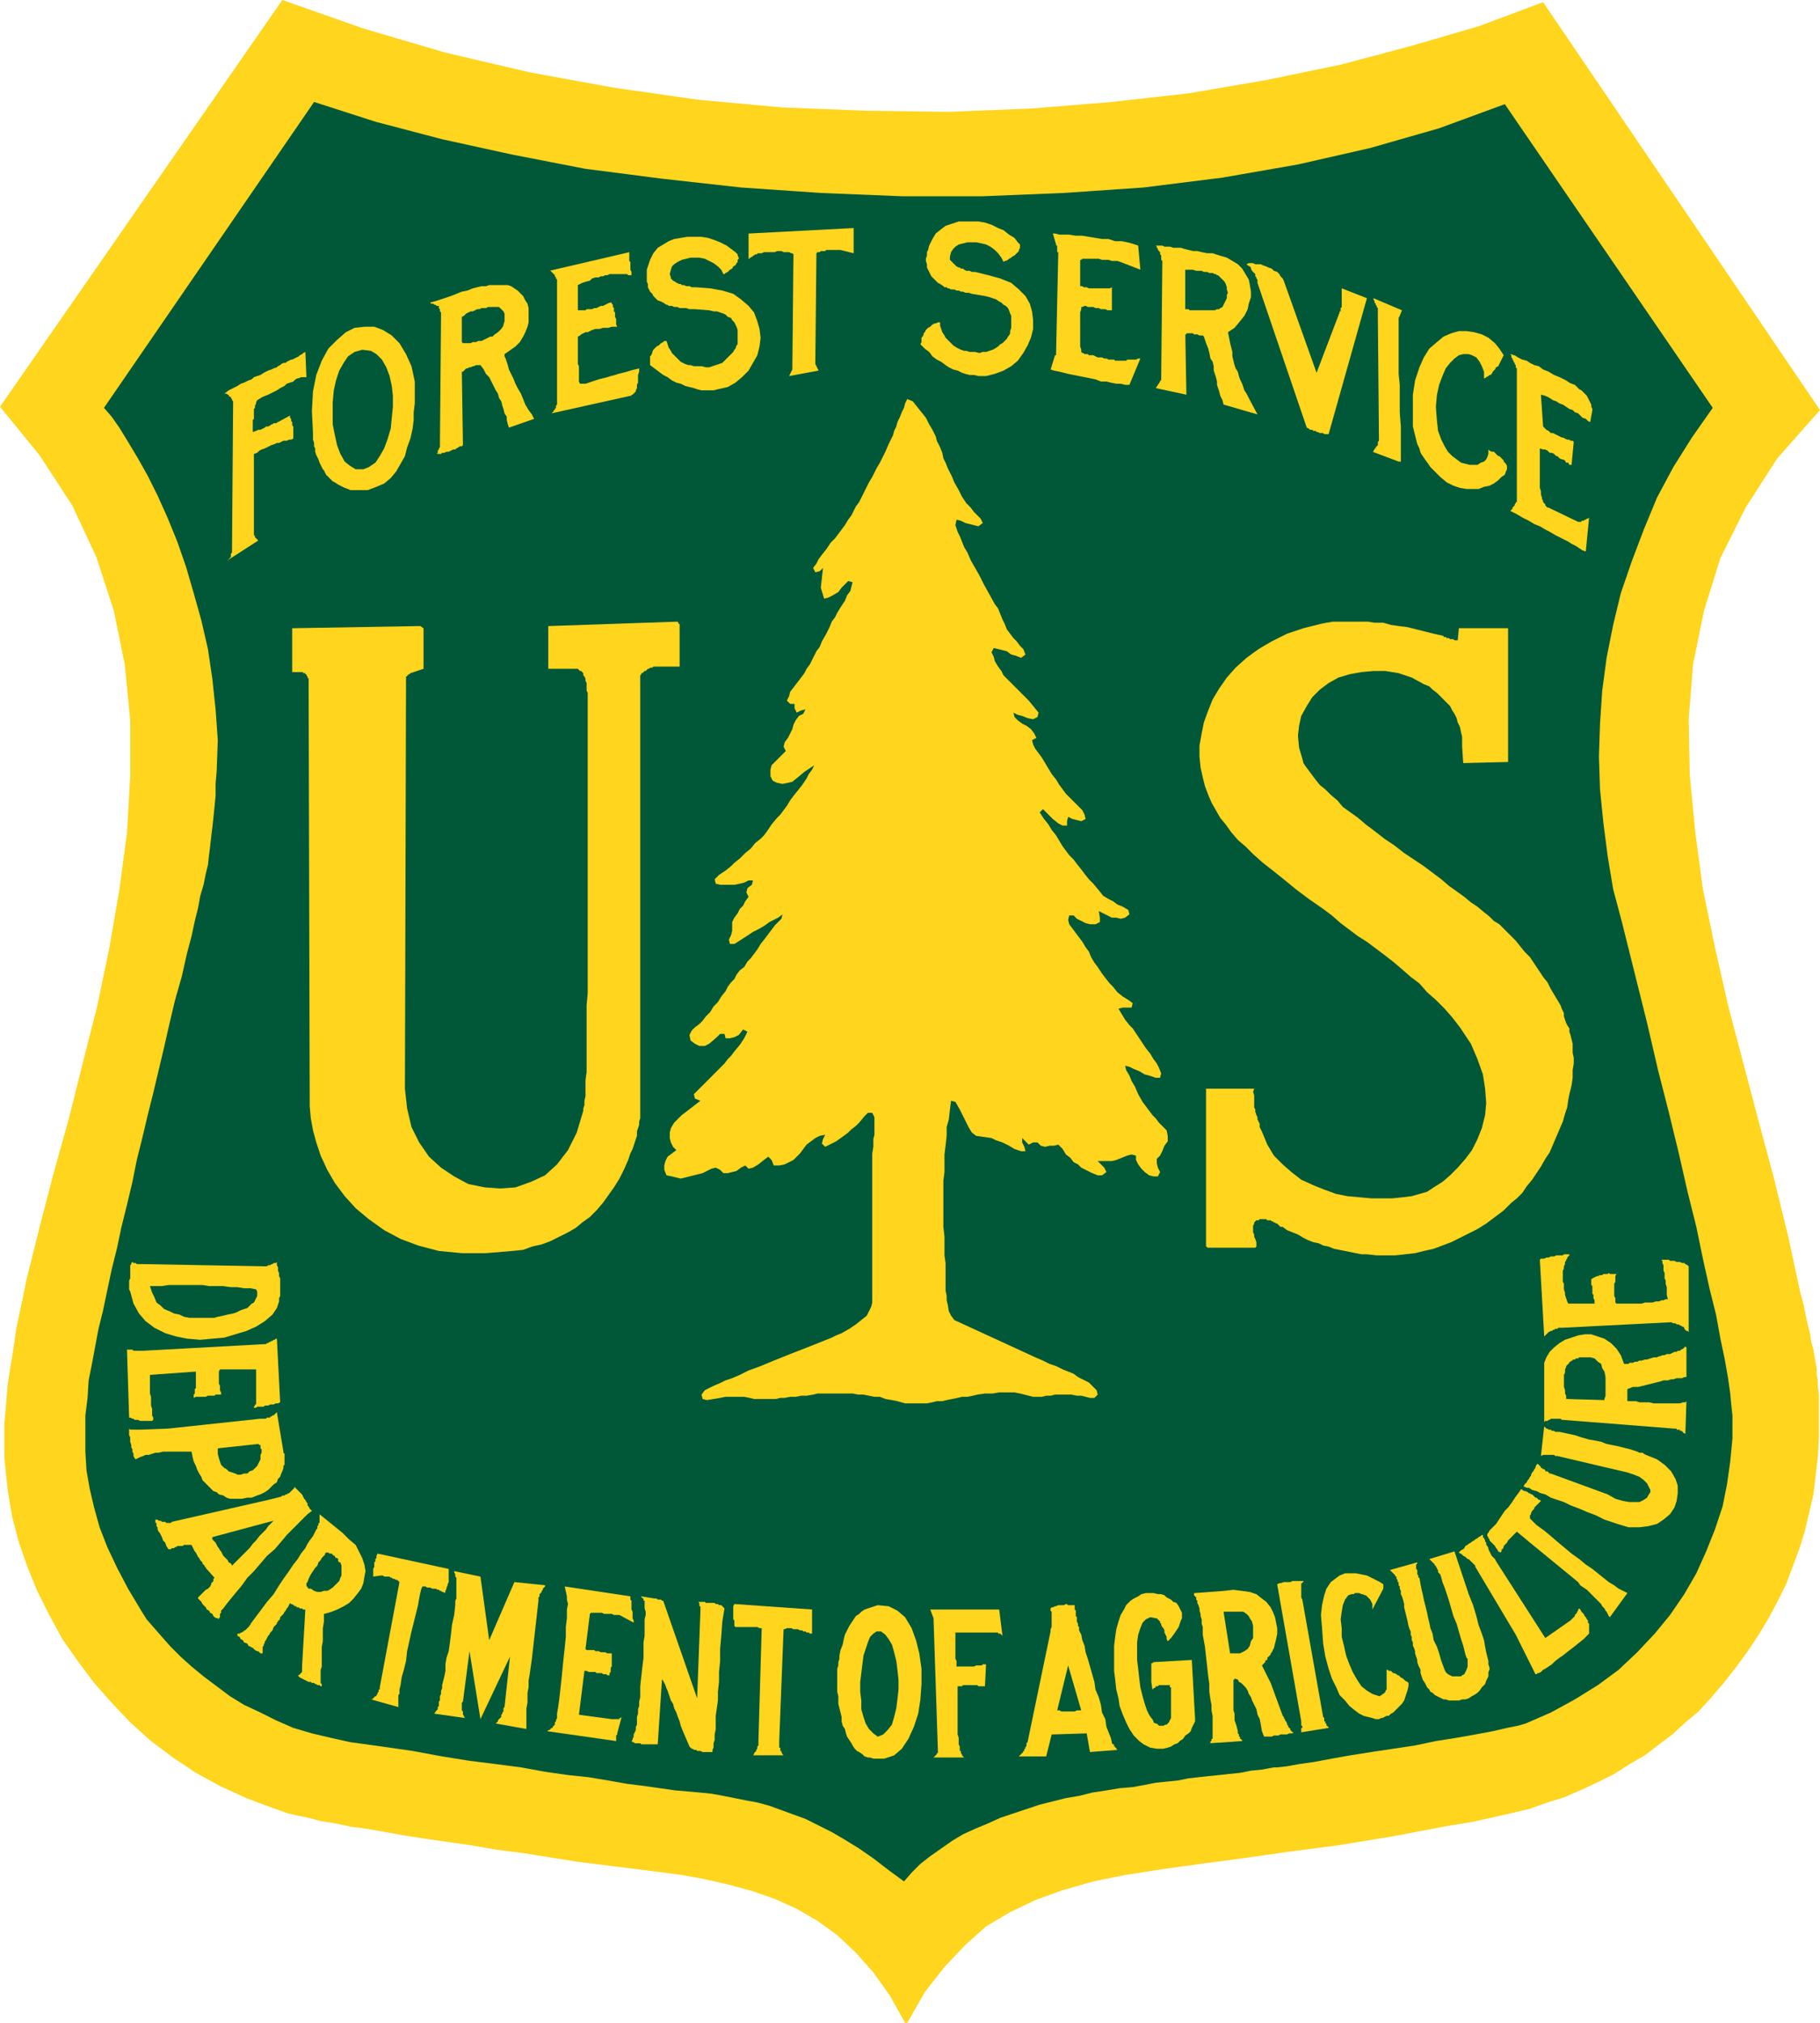 <?xml version="1.0" encoding="UTF-8"?>
<svg xmlns="http://www.w3.org/2000/svg" id="Layer_1" data-name="Layer 1" viewBox="0 0 324 360">
  <defs>
    <style>
      .cls-1 {
        fill: #ffd51d;
      }

      .cls-1, .cls-2 {
        stroke-width: 0px;
      }

      .cls-2 {
        fill: #005838;
      }
    </style>
  </defs>
  <polygon class="cls-1" points="161.513 360 161.123 360 158.396 355.122 155.473 351.024 152.356 347.512 149.043 344.391 145.537 341.854 141.835 339.708 137.938 337.952 134.042 336.585 129.755 335.415 125.469 334.438 121.183 333.659 116.703 333.073 112.027 332.487 107.35 331.902 102.675 331.317 97.804 330.537 92.934 329.756 88.257 329.171 83.776 328.391 79.685 327.806 75.594 327.22 71.892 326.635 68.58 326.049 65.268 325.464 62.345 325.073 59.618 324.488 57.084 324.098 54.942 323.513 52.994 323.122 51.24 322.731 49.681 322.146 48.512 321.757 43.836 320 39.161 317.854 34.874 315.512 30.783 312.78 26.886 309.854 23.185 306.537 19.873 303.024 16.755 299.513 13.833 295.609 11.105 291.707 8.767 287.414 6.624 283.122 4.871 278.829 3.312 274.342 2.143 269.854 1.364 265.171 1.169 263.22 .974 261.463 .779 259.513 .779 257.562 .779 255.415 .779 253.269 .974 251.122 1.169 248.78 1.364 246.439 1.753 243.902 2.143 241.562 2.533 239.024 2.922 236.293 3.507 233.562 4.091 230.829 4.676 227.902 7.014 218.537 9.546 208.78 12.274 199.024 14.807 188.878 17.34 178.927 19.483 168.585 21.236 158.439 22.6 148.292 23.185 138.146 23.185 128.195 22.21 118.244 20.262 108.683 17.145 99.122 12.859 89.951 7.014 80.975 0 72.391 50.266 0 64.683 5.073 79.295 9.366 94.297 12.878 109.298 15.61 124.301 17.756 139.302 19.122 154.109 19.707 168.916 19.902 183.528 19.317 197.945 18.146 211.778 16.585 225.417 14.244 238.665 11.512 251.134 8.195 263.213 4.683 274.708 .39 324 72.976 316.401 81.561 310.751 90.342 306.271 99.317 303.348 108.683 301.399 118.244 300.62 128 300.815 137.952 301.789 148.098 303.152 158.244 305.296 168.585 307.634 178.927 310.362 189.269 313.09 199.609 315.817 209.756 318.35 220.098 320.492 230.049 321.077 232.195 321.467 234.146 321.856 235.902 322.246 237.464 322.441 238.829 322.831 240.195 323.025 241.366 323.22 242.537 323.415 243.513 323.415 244.683 323.61 245.659 323.61 246.829 323.805 248 323.805 249.366 323.805 250.731 323.805 252.293 323.805 255.805 323.61 259.316 323.22 262.635 322.831 265.951 322.051 269.269 321.272 272.586 320.298 275.708 319.129 278.829 317.96 281.951 316.401 285.073 314.843 288 313.09 290.927 311.142 293.854 308.998 296.781 306.854 299.513 304.518 302.244 302.374 304.586 300.035 306.537 297.697 308.684 295.36 310.439 292.827 312.39 290.1 313.951 287.372 315.708 284.645 317.073 281.722 318.439 278.604 319.805 275.487 320.781 272.176 321.951 268.863 322.731 265.355 323.513 261.85 324.293 258.147 324.878 247.822 326.829 238.275 328.391 229.313 329.561 221.13 330.731 213.727 331.707 206.713 332.684 200.479 333.659 194.634 334.83 189.18 336.391 184.309 338.146 179.826 340.293 175.54 342.83 171.839 346.146 168.138 350.049 164.63 354.536 161.513 360 161.513 360"></polygon>
  <polygon class="cls-2" points="194.438 319.024 196.972 318.635 199.31 318.244 201.648 318.049 203.791 317.658 205.739 317.269 207.688 317.073 209.636 316.879 211.584 316.488 213.337 316.293 215.091 316.098 217.039 315.903 218.792 315.708 220.74 315.512 222.688 315.122 224.638 314.927 226.78 314.536 227.365 314.536 229.118 314.342 231.262 313.951 233.989 313.562 237.106 312.976 240.418 312.39 244.12 311.805 248.017 311.22 251.913 310.634 255.614 309.854 259.316 309.269 262.629 308.684 265.746 308.098 268.279 307.512 270.227 307.122 271.591 306.732 276.072 304.78 280.358 302.439 284.45 299.902 288.151 297.171 291.464 294.049 294.58 290.731 297.308 287.414 299.841 283.707 301.984 280 303.737 276.098 305.296 272.195 306.66 268.098 307.439 264.195 308.023 260.098 308.414 256 308.414 251.902 308.219 250.146 308.023 248 307.634 245.269 307.05 241.951 306.271 238.244 305.491 233.951 304.321 229.269 303.152 224 301.984 218.342 300.425 212.098 298.866 205.269 297.113 198.049 295.165 190.439 293.217 182.049 291.074 173.464 288.736 164.098 287.178 158.244 286.203 152.39 285.423 146.342 284.839 140.488 284.645 134.634 284.839 128.781 285.229 122.927 286.009 117.074 287.178 111.219 288.541 105.562 290.489 99.902 292.633 94.244 294.971 88.585 297.893 83.122 301.205 77.854 304.906 72.585 267.89 18.537 256.199 22.829 243.925 26.341 231.066 29.269 217.623 31.61 203.596 33.366 189.373 34.342 174.956 34.927 160.538 34.927 146.122 34.342 131.898 33.366 117.871 31.805 104.233 30.049 91.179 27.512 78.71 24.781 66.826 21.659 55.916 18.146 18.509 72.585 19.873 74.147 21.236 76.097 22.795 78.634 24.548 81.561 26.302 84.683 28.055 88.195 29.809 92.097 31.562 96.391 33.121 100.878 34.485 105.562 35.849 110.439 37.018 115.513 37.797 120.78 38.381 126.244 38.771 131.708 38.576 137.171 38.381 139.512 38.381 141.658 38.187 143.61 37.992 145.562 37.797 147.317 37.602 148.878 37.407 150.634 37.212 152.195 37.018 153.951 36.628 155.512 36.238 157.463 35.654 159.415 35.264 161.561 34.68 163.902 34.095 166.634 33.316 169.561 32.342 173.854 31.173 177.951 30.198 182.049 29.224 186.342 28.25 190.439 27.276 194.537 26.302 198.439 25.328 202.537 24.354 206.439 23.574 210.342 22.6 214.439 21.626 218.342 20.847 222.049 19.873 225.951 19.093 229.658 18.314 233.366 17.535 236.488 16.95 239.61 16.366 242.731 15.781 245.659 15.586 248.78 15.197 251.902 15.197 255.22 15.197 258.342 15.392 261.659 15.976 264.976 16.755 268.293 17.73 271.805 19.093 275.317 20.847 279.024 22.795 282.732 25.133 286.635 26.107 288.195 27.471 289.757 28.834 291.317 30.394 293.073 32.147 294.83 34.095 296.585 36.238 298.341 38.576 300.098 40.914 301.854 43.447 303.415 46.369 304.78 49.097 306.146 52.214 307.512 55.526 308.487 58.838 309.269 62.345 310.049 67.995 310.83 73.451 311.61 78.71 312.586 83.581 313.366 88.257 313.951 92.738 314.536 97.025 315.317 101.116 315.903 104.818 316.293 108.325 316.879 111.636 317.464 114.754 317.854 117.482 318.244 120.209 318.635 122.547 318.829 124.69 319.024 126.639 319.22 128.781 319.61 130.73 320 132.678 320.39 134.821 320.781 136.965 321.366 139.108 322.146 141.251 322.928 143.394 323.707 145.731 324.878 148.069 326.049 150.407 327.414 152.94 328.976 155.473 330.731 158.006 332.684 160.928 334.83 162.292 333.269 163.851 331.707 165.604 330.342 167.553 328.976 169.501 327.609 171.449 326.438 173.592 325.464 175.93 324.488 178.073 323.513 180.411 322.731 182.75 321.951 185.087 321.171 187.425 320.586 189.763 320 192.101 319.61 194.438 319.024 194.438 319.024"></polygon>
  <polygon class="cls-1" points="182.554 204.878 181.774 204.878 180.605 204.488 179.632 203.902 178.463 203.317 177.294 202.927 176.515 202.537 173.787 202.146 173.008 201.562 172.424 200.585 170.864 197.464 170.085 196.098 169.306 195.902 169.111 197.464 168.916 199.22 168.526 200.585 168.526 202.146 168.332 203.902 168.138 205.464 168.138 208.585 167.941 210.146 167.941 218.342 168.138 220.098 168.138 223.415 168.332 224.78 168.332 229.658 168.526 230.635 168.526 231.415 168.722 232.195 168.916 233.366 169.306 234.146 169.891 234.927 184.309 241.562 185.672 242.146 186.841 242.731 188.009 243.122 189.18 243.707 191.127 244.488 191.906 245.073 193.854 246.049 195.218 247.415 195.413 248.195 194.828 248.78 194.05 248.78 192.491 248.391 191.711 248.391 190.737 248.195 187.814 248.195 187.036 248.391 186.256 248.391 185.477 248.586 183.918 248.586 181.581 248 180.605 247.805 177.879 247.805 176.71 248 175.346 248 173.981 248.195 173.202 248.391 172.229 248.586 171.254 248.586 170.475 248.78 168.526 249.171 167.747 249.366 166.773 249.366 165.994 249.561 165.02 249.756 161.123 249.756 159.759 249.366 158.785 249.171 157.616 248.976 156.642 248.586 155.668 248.586 153.72 248.195 152.745 248.195 151.771 248 145.537 248 144.757 248.195 143.588 248.391 142.615 248.391 141.64 248.586 140.666 248.586 139.692 248.78 138.913 248.78 138.133 248.976 134.237 248.976 133.458 248.78 132.483 248.586 129.171 248.586 128.197 248.78 125.859 249.171 125.08 248.976 124.885 248.195 125.469 247.415 127.028 246.635 128.392 246.049 129.171 245.659 130.34 245.269 131.704 244.683 133.263 243.902 135.406 243.122 137.744 242.146 140.666 240.976 144.173 239.61 148.069 238.049 148.849 237.659 149.823 237.269 151.187 236.488 152.356 235.707 154.304 234.146 155.083 232.586 155.278 231.805 155.278 205.269 155.473 204.098 155.473 202.731 155.668 201.951 155.668 198.829 155.278 198.049 154.499 198.049 153.914 198.634 152.94 199.805 152.356 200.391 151.576 200.976 150.992 201.562 150.213 202.146 148.849 203.122 146.9 204.098 146.316 203.513 146.511 202.731 146.9 201.951 145.926 202.146 145.147 202.537 143.588 203.707 142.419 205.269 141.251 206.439 139.692 207.22 138.718 207.415 137.744 207.415 137.354 206.439 136.77 205.854 135.99 206.439 135.016 207.22 134.042 207.805 133.263 208 132.678 207.415 131.898 207.805 131.119 208.391 129.561 208.78 128.781 208.78 128.197 208.195 127.417 207.805 126.639 208 125.08 208.78 121.183 209.756 119.625 209.366 118.65 209.171 118.261 208.195 118.261 207.415 118.456 206.634 118.846 205.854 120.404 204.683 119.819 204.098 119.43 203.317 119.235 202.537 119.235 201.562 119.43 200.78 120.014 199.805 121.378 198.439 122.157 197.854 124.69 195.902 123.716 195.513 123.521 194.731 128.976 189.269 129.561 188.488 130.145 187.902 130.73 187.122 131.704 185.951 132.483 184.78 133.067 183.609 132.288 183.22 131.51 184.195 130.73 184.586 129.951 184.78 129.171 184.78 128.976 184 128.197 184 127.612 184.586 126.249 185.756 125.469 186.146 124.496 186.146 123.716 185.756 122.937 185.171 122.742 184.195 123.132 183.415 123.716 182.829 124.496 182.244 125.08 181.658 125.664 180.878 126.444 180.098 127.028 179.122 127.807 178.342 128.392 177.366 129.171 176.391 129.561 175.609 130.145 174.829 130.73 174.244 131.119 173.464 131.704 172.683 132.483 172.098 133.067 171.122 133.652 170.536 134.821 168.976 135.406 168 136.185 167.024 137.938 164.683 139.108 163.512 139.302 162.731 138.523 163.317 136.965 164.098 136.185 164.683 135.211 165.268 134.042 165.854 132.874 166.634 130.73 168 129.951 168 129.755 167.22 130.145 166.439 130.34 165.659 130.34 164.098 130.73 163.317 131.315 162.537 131.704 161.756 132.288 161.171 132.678 160.39 133.263 159.61 132.874 158.829 133.067 158.049 133.847 157.463 134.042 156.683 133.263 156.683 132.483 157.073 131.704 157.268 130.73 157.463 128.197 157.463 127.417 157.268 127.223 156.488 128.002 155.707 129.171 154.927 130.145 154.146 130.73 153.561 131.704 152.78 132.678 151.805 133.652 151.024 134.432 150.049 135.406 149.268 135.99 148.683 136.575 147.902 137.354 146.731 138.328 145.562 138.913 144.976 140.082 143.415 140.666 142.439 141.251 141.658 142.809 139.707 143.588 138.537 143.978 137.756 144.563 136.976 144.952 136.195 143.199 137.366 142.03 138.341 141.056 139.122 140.276 139.317 139.302 139.512 138.328 139.317 137.549 138.927 137.159 138.146 137.159 136.976 137.354 136.195 139.887 133.659 139.497 132.878 139.692 132.098 140.276 131.317 141.056 129.756 141.251 128.976 141.64 128.195 142.225 127.415 143.004 127.024 143.394 126.244 142.615 126.439 141.835 126.83 141.445 126.049 141.445 125.269 140.666 125.269 140.082 124.683 140.472 123.903 140.666 123.122 142.615 120.585 143.199 119.805 143.588 119.025 144.173 118.244 145.342 115.902 145.926 115.122 146.316 114.146 147.095 112.781 147.68 111.609 148.069 110.634 148.654 109.854 149.043 109.073 149.628 108.097 150.407 106.927 150.797 105.951 151.382 105.171 151.771 103.61 150.992 103.415 149.823 104.585 149.238 105.366 148.264 105.951 147.485 106.342 146.706 106.537 146.122 104.585 146.511 101.073 145.926 101.659 145.147 101.854 144.757 101.073 145.342 100.293 145.731 99.513 146.316 98.732 147.095 97.756 147.875 96.585 148.654 95.805 150.407 93.463 150.992 92.488 151.576 91.707 152.356 90.146 152.94 89.366 154.693 85.853 155.278 84.878 156.058 83.317 156.642 82.341 157.616 80.39 158.2 79.024 158.979 77.463 159.175 76.683 159.564 75.903 159.759 75.122 160.148 74.342 160.538 73.366 160.928 72.585 161.123 71.805 161.513 71.024 162.486 71.415 164.826 74.342 165.41 75.512 165.994 76.488 166.578 77.659 166.773 78.439 167.357 79.61 167.747 80.585 167.941 81.561 168.332 82.341 168.722 83.317 169.501 84.878 169.891 85.853 170.67 87.219 171.254 88.391 172.033 89.561 172.813 90.342 173.396 91.122 174.567 92.293 174.956 93.073 174.177 93.659 171.839 93.073 171.06 92.683 170.281 92.488 170.085 93.463 170.475 94.634 170.864 95.415 171.644 97.366 172.229 98.341 172.813 99.707 174.371 102.439 175.151 104 177.099 107.512 177.683 108.292 178.463 110.244 178.853 111.024 179.242 112 180.411 113.562 180.995 114.146 181.581 114.927 182.165 115.513 182.554 116.488 181.774 117.074 180.801 116.683 180.021 116.488 179.242 115.902 176.904 115.317 176.515 116.097 176.904 116.878 177.099 117.659 177.683 118.634 178.268 119.415 178.657 120.195 183.138 124.683 184.893 126.83 184.697 127.609 183.918 128 182.943 127.805 181.97 127.415 181.19 127.219 180.411 126.83 180.605 127.609 181.19 128.195 181.97 128.781 182.75 129.17 183.528 129.756 184.113 130.537 184.503 131.317 183.724 131.708 183.918 132.488 184.309 133.268 185.477 134.829 187.23 137.756 188.009 138.731 188.594 139.707 189.763 141.268 192.686 144.196 193.075 144.976 193.27 145.756 192.491 146.146 190.932 145.756 190.152 145.366 189.958 146.146 189.958 146.927 189.18 146.927 188.399 146.537 187.425 145.756 185.672 144 185.087 144.585 185.866 145.756 186.646 146.731 187.23 147.708 188.009 148.683 189.18 150.634 190.348 152.195 191.127 152.976 191.711 153.756 192.491 154.731 193.075 155.512 193.854 156.488 194.634 157.268 195.607 158.439 196.387 159.415 197.361 160 198.141 160.39 198.921 160.976 199.894 161.366 200.868 161.951 201.063 162.731 200.283 163.317 199.504 163.512 198.725 163.317 197.945 163.317 195.607 162.146 195.803 163.317 195.803 164.098 195.023 164.488 194.05 164.488 193.27 164.292 191.711 163.512 191.127 162.927 190.348 162.927 190.152 163.707 190.348 164.488 192.686 167.609 193.27 168.585 193.854 169.366 194.244 170.342 194.828 171.317 195.413 172.098 196.192 173.269 196.777 174.049 197.556 175.024 198.141 175.609 198.921 176.585 199.894 177.366 200.868 177.951 201.648 178.536 201.452 179.317 199.894 179.317 199.114 179.512 200.283 181.464 201.063 182.439 201.648 183.025 203.985 186.536 204.765 187.513 205.35 188.488 205.935 189.269 206.323 190.049 206.713 191.024 206.519 191.805 205.739 191.805 204.57 191.415 203.791 191.22 202.816 190.634 201.842 190.244 201.063 189.854 200.283 189.658 200.479 190.439 201.063 191.415 201.452 192.391 202.036 193.366 202.621 194.731 203.4 196.098 205.154 198.439 205.739 199.024 206.323 199.805 207.688 201.171 207.882 202.146 207.882 203.122 207.298 203.902 206.907 204.878 206.519 205.658 205.935 206.244 205.935 207.024 206.129 207.805 206.519 208.585 206.129 209.366 205.35 209.366 204.57 209.171 203.791 208.585 203.206 208 202.621 207.22 202.232 206.439 202.232 205.658 201.452 205.464 200.673 205.658 198.725 206.439 197.945 206.634 195.413 206.634 196.582 207.805 196.972 208.585 196.192 209.171 195.413 209.171 194.438 208.78 192.491 207.805 191.906 207.22 191.127 206.829 190.542 206.049 189.763 205.464 189.18 204.488 188.399 203.707 187.62 203.902 186.841 203.902 186.062 204.098 185.282 203.902 184.697 203.317 183.918 203.317 183.138 203.707 181.97 202.537 181.97 203.317 182.359 204.098 182.554 204.878 182.554 204.878"></polygon>
  <polygon class="cls-1" points="120.989 118.634 116.313 118.634 116.118 118.829 116.118 118.829 115.923 118.829 115.728 118.829 115.728 118.829 115.533 119.025 115.339 119.025 115.144 119.219 114.949 119.415 114.754 119.415 114.56 119.61 114.364 119.805 114.169 119.805 114.169 120 113.975 120.195 113.975 120.391 113.975 196.878 113.975 197.464 113.975 198.049 113.975 198.439 113.975 199.024 113.78 199.609 113.78 200.195 113.585 200.78 113.391 201.366 113.391 202.146 113.196 202.731 113 203.317 112.805 203.902 112.611 204.488 112.221 205.269 112.027 205.854 111.832 206.439 111.053 208.195 110.272 209.756 109.298 211.317 108.325 212.683 107.35 214.049 106.182 215.415 105.013 216.586 103.649 217.562 102.479 218.537 101.116 219.317 99.557 220.098 97.999 220.878 96.44 221.464 94.686 221.854 93.128 222.439 91.179 222.634 86.504 223.024 82.217 223.024 78.126 222.634 74.425 221.658 71.308 220.488 68.385 218.927 65.657 216.976 63.319 215.024 61.371 212.878 59.618 210.537 58.254 208.195 57.084 205.658 56.306 203.317 55.721 201.171 55.331 199.024 55.137 196.878 54.942 121.366 54.942 121.171 54.942 121.171 54.942 120.976 54.942 120.78 54.747 120.585 54.747 120.585 54.747 120.391 54.552 120.195 54.552 120.195 54.552 120 54.357 120 54.357 119.805 54.163 119.805 54.163 119.805 53.968 119.805 53.968 119.61 52.409 119.61 52.214 119.61 52.214 119.61 52.214 119.61 52.214 119.61 52.214 119.61 52.02 119.61 52.02 119.61 52.02 119.61 52.02 119.61 52.02 119.415 52.02 119.415 52.02 119.415 52.02 119.415 52.02 119.219 52.02 119.219 52.02 111.805 74.814 111.415 75.399 111.805 75.399 119.025 73.061 119.805 72.866 120 72.866 120 72.671 120 72.671 120.195 72.476 120.195 72.476 120.195 72.476 120.391 72.476 120.391 72.282 120.391 72.282 120.585 72.282 120.585 72.282 120.585 72.282 120.585 72.282 120.78 72.282 120.78 72.282 120.976 72.087 193.756 72.476 197.269 73.256 200.585 74.62 203.317 76.373 205.854 78.516 207.805 80.853 209.366 83.387 210.731 86.309 211.317 89.037 211.513 91.765 211.317 94.492 210.342 97.025 209.171 99.168 207.22 101.116 204.683 102.675 201.562 103.843 197.658 103.843 197.269 104.039 196.683 104.039 195.902 104.233 195.122 104.233 194.342 104.233 193.366 104.233 192.195 104.428 190.829 104.428 189.464 104.428 188.098 104.428 186.536 104.428 184.78 104.428 183.025 104.428 181.073 104.428 178.927 104.623 176.78 104.623 123.317 104.428 122.927 104.428 122.341 104.428 121.952 104.428 121.561 104.233 121.171 104.233 120.78 104.039 120.391 103.843 120.195 103.843 119.805 103.649 119.61 103.454 119.415 103.259 119.415 103.064 119.219 102.87 119.025 102.479 119.025 102.285 119.025 97.609 119.025 97.609 112.39 97.609 112.39 97.609 112.195 97.609 112.195 97.609 112.195 97.609 112 97.609 112 97.609 111.805 97.609 111.805 97.609 111.805 97.609 111.609 97.609 111.609 97.609 111.609 97.609 111.609 97.609 111.415 97.609 111.415 97.804 111.415 120.599 110.634 120.599 110.634 120.793 110.829 120.793 110.829 120.793 110.829 120.793 110.829 120.793 110.829 120.793 110.829 120.793 111.024 120.793 111.024 120.989 111.024 120.989 111.024 120.989 111.024 120.989 111.219 120.989 111.219 120.989 118.634 120.989 118.634"></polygon>
  <polygon class="cls-1" points="279.384 194.731 279.189 195.707 278.994 197.073 278.604 198.244 278.215 199.609 277.631 200.976 277.046 202.342 276.462 203.707 275.877 205.073 275.098 206.244 274.318 207.609 273.539 208.78 272.76 209.951 271.786 211.123 271.007 212.293 270.032 213.269 269.059 214.049 267.694 215.415 266.136 216.586 264.577 217.756 263.019 218.731 261.46 219.513 259.901 220.293 258.342 221.073 256.784 221.658 255.226 222.244 253.472 222.634 251.913 223.024 250.16 223.22 248.406 223.415 246.848 223.415 245.095 223.415 243.341 223.22 242.366 223.22 241.393 223.024 240.418 222.829 239.443 222.634 238.47 222.439 237.496 222.244 236.521 221.854 235.548 221.658 234.769 221.269 233.794 221.073 232.82 220.683 232.041 220.293 231.066 219.707 230.093 219.317 229.118 218.927 228.339 218.342 227.949 218.342 227.755 218.146 227.56 217.951 227.365 217.756 227.17 217.756 226.976 217.562 226.78 217.562 226.586 217.366 226.391 217.366 226.196 217.171 225.807 217.171 225.611 217.171 225.417 216.976 225.222 216.976 224.832 216.976 224.638 216.976 224.248 216.976 224.053 217.171 223.858 217.171 223.663 217.171 223.468 217.366 223.273 217.562 223.273 217.756 223.078 218.146 223.078 218.342 223.078 218.537 223.078 218.927 223.078 219.317 223.273 219.707 223.273 220.098 223.468 220.488 223.663 221.073 223.663 221.073 223.663 221.073 223.663 221.269 223.663 221.269 223.663 221.464 223.663 221.464 223.663 221.464 223.663 221.658 223.663 221.658 223.663 221.854 223.663 221.854 223.663 221.854 223.468 222.049 223.468 222.049 223.468 222.049 215.091 222.049 214.896 222.049 214.896 222.049 214.896 221.854 214.896 221.854 214.896 221.854 214.701 221.854 214.701 221.658 214.701 221.658 214.701 221.658 214.701 221.464 214.701 221.464 214.701 221.269 214.701 221.269 214.701 221.269 214.701 221.073 214.701 220.878 214.701 193.756 223.273 193.756 223.078 194.342 223.273 194.927 223.273 195.513 223.273 196.098 223.273 196.488 223.273 197.073 223.468 197.464 223.468 197.854 223.663 198.439 223.858 198.829 223.858 199.22 224.053 199.609 224.248 200 224.248 200.585 224.442 200.976 224.638 201.366 225.611 203.707 226.78 205.658 228.339 207.22 229.897 208.585 231.651 209.951 233.794 210.927 235.742 211.707 237.886 212.488 239.834 212.878 241.977 213.073 244.12 213.269 246.068 213.269 247.822 213.269 249.771 213.073 251.328 212.878 252.692 212.488 254.056 212.098 255.226 211.317 256.784 210.342 258.147 209.171 259.512 207.805 260.875 206.244 262.044 204.683 263.019 202.731 263.797 200.78 264.383 198.439 264.577 196.293 264.383 193.756 263.993 191.22 263.019 188.488 261.85 185.756 259.901 182.829 258.537 181.073 257.174 179.512 255.614 177.951 254.056 176.585 252.692 175.024 251.134 173.854 249.575 172.487 248.212 171.317 246.458 169.951 244.899 168.78 243.341 167.609 241.782 166.634 240.224 165.463 238.665 164.292 237.106 162.927 235.548 161.756 233.015 160 230.677 158.244 228.534 156.488 226.586 154.927 224.832 153.561 223.078 152 221.715 150.634 220.351 149.463 219.182 148.098 218.208 146.731 217.233 145.562 216.454 144.196 215.675 142.83 215.091 141.464 214.506 139.902 214.116 138.341 213.727 136.586 213.532 134.634 213.532 132.683 213.922 130.537 214.312 128.585 215.091 126.439 215.87 124.488 217.039 122.537 218.402 120.585 219.961 118.829 221.909 117.074 224.053 115.513 226.391 114.146 229.118 112.781 232.041 111.805 235.158 111.024 236.132 110.829 237.301 110.634 238.47 110.634 239.639 110.634 241.003 110.634 242.172 110.634 243.535 110.634 244.705 110.829 246.264 110.829 247.627 111.219 248.991 111.415 250.55 111.609 252.108 112 253.667 112.39 255.226 112.781 256.979 113.17 256.979 113.366 257.174 113.366 257.368 113.366 257.563 113.562 257.758 113.562 257.953 113.562 257.953 113.562 258.147 113.756 258.342 113.756 258.537 113.756 258.732 113.756 258.927 113.951 259.122 113.951 259.316 113.951 259.316 113.951 259.512 113.951 259.706 111.805 268.474 111.805 268.474 135.61 260.485 135.805 260.291 132.878 260.291 132.098 260.291 131.122 260.096 130.341 259.901 129.366 259.512 128.585 259.316 127.805 258.927 127.024 258.537 126.439 258.147 125.658 257.563 125.073 256.979 124.488 256.395 123.903 255.81 123.317 255.03 122.731 254.446 122.146 253.472 121.756 251.328 120.585 248.991 119.805 246.653 119.415 244.51 119.415 242.366 119.61 240.224 120 238.275 120.585 236.521 121.561 234.963 122.731 233.6 124.097 232.625 125.658 231.651 127.415 231.262 129.17 231.066 130.927 231.262 133.074 231.846 135.024 232.041 135.805 232.431 136.39 233.015 137.171 233.6 137.952 234.184 138.731 234.963 139.707 235.938 140.488 236.911 141.464 238.08 142.439 239.055 143.61 240.418 144.585 241.782 145.562 243.146 146.731 244.705 147.902 246.458 149.268 248.212 150.439 249.965 151.805 251.719 152.976 253.472 154.146 255.03 155.317 256.589 156.488 257.953 157.659 259.316 158.634 260.681 159.61 261.85 160.585 263.019 161.366 264.188 162.341 265.162 163.122 265.94 163.902 266.915 164.488 267.694 165.268 268.279 165.854 269.059 166.634 269.838 167.415 270.617 168.391 271.396 169.366 272.37 170.342 273.149 171.512 273.929 172.683 274.708 173.854 275.487 174.829 276.072 176 276.656 176.976 277.24 177.951 277.825 178.927 278.021 179.512 278.409 180.293 278.409 180.878 278.604 181.464 278.799 182.049 278.994 182.439 279.384 183.025 279.384 183.609 279.579 184.195 279.773 184.976 279.968 185.756 279.968 186.536 279.968 187.317 280.163 188.293 280.163 189.269 279.968 190.439 279.968 191.805 279.773 193.171 279.384 194.731 279.384 194.731"></polygon>
  <polygon class="cls-1" points="271.201 264.586 271.396 264.195 271.591 264 271.786 263.805 271.98 263.415 272.176 263.22 272.37 262.829 272.565 262.635 272.565 262.439 272.76 262.049 272.954 261.854 273.149 261.463 273.345 261.269 273.345 261.073 273.539 260.684 273.734 260.488 273.734 260.293 273.734 260.488 273.929 260.684 273.929 260.684 274.124 260.878 274.318 261.073 274.318 261.269 274.513 261.269 274.708 261.463 274.903 261.463 275.098 261.659 275.098 261.854 275.293 261.854 275.487 261.854 275.682 262.049 275.877 262.244 276.072 262.244 286.203 265.951 287.566 266.732 288.931 267.122 290.1 267.317 291.074 267.317 291.853 267.317 292.633 266.927 293.217 266.537 293.411 266.146 293.802 265.562 293.802 265.171 293.411 264.391 293.217 264 292.633 263.415 291.853 262.829 290.879 262.439 289.71 262.049 277.24 259.122 277.046 259.122 277.046 259.122 276.852 259.122 276.656 258.927 276.656 258.927 276.462 258.927 276.462 258.927 276.267 258.927 276.072 258.927 275.877 258.927 275.682 258.927 275.487 258.927 275.293 258.927 274.903 258.927 274.708 258.927 274.318 259.122 274.903 253.854 275.098 254.049 275.293 254.244 275.293 254.244 275.487 254.244 275.682 254.438 276.072 254.438 276.267 254.635 276.462 254.635 276.656 254.635 276.852 254.829 277.046 254.829 277.046 254.829 277.24 254.829 277.436 254.829 277.631 254.829 277.631 254.829 280.358 255.415 281.527 255.805 282.891 256.195 284.061 256.391 285.034 256.585 286.009 256.976 286.982 257.171 287.957 257.366 288.736 257.562 289.516 257.756 290.294 257.951 290.879 258.146 291.464 258.342 291.853 258.537 292.438 258.537 292.633 258.731 293.021 258.927 294.971 259.708 296.334 260.684 297.503 261.854 298.282 263.22 298.672 264.391 298.672 265.756 298.478 267.122 298.088 268.293 297.308 269.464 296.139 270.439 294.971 271.22 293.411 271.61 291.853 271.805 289.905 271.805 287.957 271.22 285.619 270.439 284.061 269.659 282.501 269.073 281.138 268.487 279.579 267.902 278.409 267.317 277.24 266.927 276.072 266.537 275.098 265.951 274.318 265.756 273.539 265.366 272.76 265.171 272.176 264.78 271.786 264.78 271.396 264.586 271.201 264.586 271.201 264.586"></polygon>
  <polygon class="cls-1" points="34.485 248.78 34.485 248.586 34.485 248.195 34.68 248 34.68 247.805 34.68 247.415 34.68 247.22 34.874 247.024 34.874 246.635 34.874 246.439 34.874 246.049 34.874 245.854 34.874 245.464 34.874 245.073 34.874 244.878 34.874 244.488 34.874 244.098 26.691 244.683 26.691 244.683 26.691 244.878 26.691 245.269 26.691 245.659 26.691 246.243 26.691 246.829 26.691 247.415 26.691 248 26.886 248.586 26.886 249.366 26.886 250.146 27.081 250.731 27.081 251.317 27.081 251.902 27.276 252.293 27.276 252.684 27.081 252.878 26.886 252.878 26.691 252.878 26.497 252.878 26.107 252.878 25.912 252.878 25.523 252.878 25.328 252.878 24.938 252.878 24.548 252.684 24.354 252.684 23.964 252.684 23.769 252.488 23.574 252.488 23.185 252.293 22.99 252.293 22.6 240 22.6 240.195 22.6 240.195 22.795 240.195 22.99 240.195 23.185 240.195 23.379 240.195 23.574 240.195 23.769 240.391 24.159 240.391 24.354 240.391 24.548 240.391 24.743 240.391 24.938 240.391 25.133 240.391 25.328 240.391 25.523 240.391 46.954 239.22 47.148 239.22 47.148 239.22 47.343 239.22 47.538 239.024 47.733 239.024 47.928 238.829 48.123 238.829 48.317 238.635 48.512 238.635 48.707 238.439 48.902 238.439 49.097 238.244 49.097 238.244 49.291 238.244 49.291 238.244 49.291 238.244 49.876 249.561 49.486 249.756 49.097 249.756 48.707 249.951 48.317 249.951 48.123 249.951 47.733 250.146 47.538 250.146 47.148 250.146 46.954 250.342 46.564 250.342 46.369 250.342 46.174 250.342 45.785 250.342 45.59 250.537 45.395 250.537 45.2 250.537 45.2 250.537 45.2 250.342 45.2 250.342 45.395 250.146 45.395 250.146 45.395 249.951 45.59 249.951 45.59 249.756 45.59 249.756 45.59 249.561 45.59 249.561 45.59 249.561 45.59 249.366 45.59 249.366 45.59 249.171 45.59 249.171 45.59 243.707 39.161 243.707 38.966 244.098 38.966 244.488 38.966 244.878 38.966 245.073 38.966 245.464 38.966 245.659 38.966 246.049 38.966 246.243 39.161 246.635 39.161 246.829 39.161 247.024 39.161 247.22 39.161 247.415 39.355 247.805 39.355 248 39.355 248 39.355 248.195 39.161 248.195 38.966 248.195 38.771 248.195 38.576 248.195 38.381 248.195 38.187 248.391 37.797 248.391 37.407 248.391 37.018 248.391 36.628 248.586 36.238 248.586 35.849 248.586 35.459 248.586 34.874 248.586 34.485 248.78 34.485 248.78"></polygon>
  <polygon class="cls-1" points="283.865 232 283.865 231.805 283.865 231.415 283.67 231.024 283.67 230.829 283.67 230.439 283.476 230.244 283.476 230.049 283.476 229.658 283.476 229.464 283.476 229.269 283.476 228.878 283.28 228.683 283.28 228.488 283.28 228.098 283.28 227.707 283.476 227.513 283.865 227.317 284.254 227.122 284.45 227.122 284.839 226.927 285.229 226.927 285.423 226.731 285.813 226.731 286.009 226.731 286.203 226.731 286.397 226.537 286.593 226.731 286.788 226.731 286.982 226.731 287.372 226.731 287.566 226.731 287.762 226.731 287.566 227.122 287.566 227.513 287.566 227.707 287.566 228.098 287.372 228.488 287.372 228.683 287.372 229.073 287.372 229.464 287.372 229.658 287.372 230.049 287.372 230.439 287.372 230.635 287.566 231.024 287.566 231.415 287.566 231.805 287.762 232 288.347 232 288.931 232 289.516 232 290.1 232 290.879 232 291.464 232 292.243 232 292.827 231.805 293.411 231.805 294.191 231.805 294.775 231.61 295.36 231.61 295.75 231.415 296.139 231.415 296.529 231.22 296.919 231.22 296.724 230.439 296.724 229.854 296.724 229.073 296.529 228.488 296.529 227.902 296.334 227.513 296.334 227.122 296.334 226.537 296.139 226.146 296.139 225.756 296.139 225.366 296.139 225.171 295.944 224.78 295.944 224.586 295.944 224.391 295.75 224.195 295.944 224.195 296.139 224.195 296.334 224.195 296.724 224.195 297.113 224.195 297.308 224.391 297.697 224.391 298.088 224.391 298.478 224.586 298.672 224.586 299.062 224.586 299.451 224.78 299.841 224.78 300.035 224.976 300.425 225.171 300.62 225.366 300.62 237.073 300.425 236.878 300.23 236.878 300.035 236.683 299.841 236.488 299.841 236.293 299.646 236.098 299.451 236.098 299.257 235.902 299.062 235.902 298.866 235.707 298.672 235.707 298.478 235.707 298.282 235.513 298.088 235.513 297.893 235.513 297.503 235.317 278.215 236.293 278.021 236.293 277.631 236.293 277.436 236.293 277.24 236.488 277.046 236.488 276.852 236.488 276.656 236.683 276.462 236.683 276.267 236.878 276.072 236.878 275.682 237.073 275.487 237.269 275.293 237.464 275.293 237.464 275.098 237.659 274.903 237.854 274.124 224.195 274.318 224 274.708 224 274.903 224 275.293 223.805 275.682 223.805 276.072 223.61 276.267 223.61 276.656 223.61 277.046 223.415 277.436 223.415 277.825 223.415 278.215 223.415 278.409 223.22 278.799 223.22 278.994 223.22 279.384 223.22 279.384 223.415 279.189 223.61 279.189 223.61 278.994 223.805 278.994 224 278.994 224 278.799 224.195 278.799 224.195 278.799 224.391 278.799 224.391 278.604 224.586 278.604 224.586 278.604 224.78 278.604 224.78 278.604 224.976 278.604 224.976 278.409 225.366 278.409 225.756 278.215 226.146 278.215 226.537 278.215 226.927 278.215 227.317 278.215 227.707 278.215 228.098 278.409 228.488 278.409 228.878 278.409 229.464 278.604 230.049 278.604 230.439 278.799 231.024 278.994 231.61 279.189 232 283.865 232 283.865 232"></polygon>
  <polygon class="cls-1" points="270.812 264.976 271.007 265.171 271.396 265.366 271.591 265.366 271.98 265.562 272.176 265.756 272.37 265.756 272.565 265.951 272.76 265.951 272.954 266.146 273.149 266.341 273.345 266.537 273.539 266.537 273.734 266.732 273.929 266.927 274.124 266.927 274.318 267.122 274.124 267.317 273.929 267.513 273.734 267.708 273.734 267.708 273.539 267.902 273.345 268.098 273.149 268.293 273.149 268.487 272.954 268.684 272.76 268.878 272.565 269.269 272.565 269.464 272.37 269.659 272.37 269.854 272.37 270.049 272.37 270.244 273.539 271.415 274.903 272.391 276.072 273.365 277.436 274.537 278.604 275.512 279.773 276.488 281.138 277.464 282.307 278.439 283.476 279.22 284.45 280 285.423 280.781 286.397 281.562 287.372 282.146 288.151 282.732 288.931 283.122 289.71 283.513 286.593 287.806 286.397 287.61 286.203 287.22 286.009 286.829 285.813 286.635 285.619 286.244 285.229 285.854 285.034 285.464 284.645 285.073 284.254 284.683 283.865 284.293 283.476 283.902 282.891 283.317 282.501 282.927 281.917 282.536 281.332 282.146 280.942 281.562 272.37 274.537 270.032 272.586 269.643 272.976 269.448 273.171 269.253 273.365 268.863 273.757 268.668 273.951 268.474 274.146 268.279 274.537 268.084 274.732 267.89 274.927 267.694 275.122 267.694 275.317 267.499 275.708 267.305 275.708 267.305 276.098 267.11 276.293 267.11 276.293 266.721 276.098 266.525 275.708 266.331 275.512 266.136 275.122 265.94 274.927 265.746 274.732 265.552 274.537 265.355 274.342 265.162 274.146 265.162 273.951 264.967 273.757 264.967 273.562 264.772 273.365 264.772 273.365 264.772 273.171 264.772 273.171 264.772 272.976 264.967 272.78 265.162 272.391 265.552 272 265.94 271.61 266.331 271.22 266.721 270.634 267.11 270.049 267.499 269.464 267.89 268.878 268.474 268.293 269.059 267.513 269.448 266.927 269.838 266.341 270.422 265.562 270.812 264.976 270.812 264.976"></polygon>
  <polygon class="cls-1" points="269.838 290.927 262.629 278.829 262.629 278.829 262.629 278.635 262.434 278.439 262.239 278.243 262.044 278.049 261.85 277.854 261.654 277.658 261.46 277.464 261.265 277.464 261.069 277.269 260.875 277.073 260.485 276.878 260.291 276.684 260.096 276.488 259.901 276.488 259.706 276.293 259.901 276.098 260.096 275.902 260.485 275.708 260.681 275.512 260.875 275.122 261.265 274.927 261.46 274.732 261.85 274.537 262.044 274.342 262.434 274.146 262.629 273.951 263.019 273.757 263.213 273.562 263.603 273.365 263.797 273.171 263.993 273.171 263.993 273.365 263.993 273.562 264.188 273.757 264.383 274.146 264.383 274.342 264.577 274.537 264.577 274.927 264.772 275.122 264.967 275.512 264.967 275.708 265.162 276.098 265.355 276.488 265.552 276.878 265.94 277.269 266.136 277.464 266.331 277.854 275.098 291.513 279.579 288.391 279.579 288.391 279.773 288.195 279.773 288.195 279.968 288 279.968 288 280.163 287.806 280.163 287.806 280.358 287.61 280.358 287.414 280.553 287.22 280.553 287.22 280.748 287.024 280.748 286.829 280.942 286.635 280.942 286.439 281.138 286.244 281.332 286.439 281.527 286.829 281.722 287.024 281.917 287.22 282.111 287.61 282.307 287.806 282.501 288.195 282.695 288.391 282.695 288.781 282.891 288.976 282.891 289.366 282.891 289.561 282.891 289.951 282.891 290.146 282.891 290.537 282.891 290.731 281.917 291.707 280.942 292.488 279.968 293.269 279.189 293.854 278.215 294.635 277.631 295.024 276.852 295.609 276.267 296.195 275.682 296.585 275.098 296.976 274.708 297.171 274.318 297.562 273.929 297.756 273.734 297.756 273.539 297.951 273.345 297.951 269.838 290.927 269.838 290.927"></polygon>
  <polygon class="cls-1" points="221.909 47.024 222.299 46.83 222.688 46.83 223.078 46.83 223.468 47.024 223.858 47.024 224.442 47.024 224.832 47.22 225.417 47.415 225.807 47.61 226.391 47.805 226.78 48.195 227.365 48.391 227.755 48.781 227.949 49.171 228.339 49.561 228.534 49.951 234.379 66.342 238.47 55.61 238.47 55.415 238.665 55.415 238.665 55.22 238.665 55.024 238.665 55.024 238.665 55.024 238.665 54.83 238.859 54.634 238.859 54.634 238.859 54.439 238.859 54.439 238.859 54.244 238.859 54.244 238.859 54.049 238.859 54.049 238.859 53.854 238.859 51.317 243.341 53.073 236.521 77.269 236.327 77.269 236.132 77.269 235.938 77.269 235.742 77.269 235.548 77.073 235.353 77.073 235.158 77.073 234.963 77.073 234.573 76.878 234.379 76.878 234.184 76.683 233.794 76.683 233.6 76.488 233.21 76.488 233.015 76.293 232.625 76.097 223.858 50.342 223.858 50.147 223.858 49.951 223.858 49.951 223.858 49.756 223.663 49.561 223.663 49.366 223.468 49.171 223.468 48.781 223.273 48.585 223.078 48.391 222.884 48.195 222.688 47.805 222.688 47.61 222.494 47.415 222.104 47.22 221.909 47.024 221.909 47.024"></polygon>
  <polygon class="cls-1" points="93.713 307.708 88.257 306.732 88.452 306.537 88.647 306.341 88.647 306.146 88.842 305.951 88.842 305.951 89.037 305.756 89.231 305.562 89.231 305.365 89.231 305.171 89.426 304.976 89.426 304.78 89.621 304.586 89.621 304.391 89.621 304.195 89.621 304 89.815 303.806 90.79 294.83 85.53 305.951 83.581 293.854 82.413 302.83 82.217 303.024 82.217 303.22 82.217 303.415 82.217 303.609 82.217 303.806 82.217 304 82.217 304.195 82.217 304.391 82.413 304.586 82.413 304.78 82.413 304.976 82.413 305.171 82.607 305.365 82.607 305.365 82.607 305.562 82.802 305.756 77.347 304.976 77.347 304.78 77.542 304.78 77.542 304.586 77.737 304.391 77.932 304.195 77.932 304 77.932 303.806 78.126 303.609 78.126 303.415 78.126 303.22 78.126 303.024 78.126 302.83 78.321 302.634 78.321 302.439 78.321 302.244 78.321 302.049 78.321 301.854 78.516 301.463 78.516 300.878 78.71 300.487 78.71 299.902 78.906 299.122 79.101 298.341 79.295 297.366 79.295 296.195 79.49 295.024 79.88 293.854 80.074 292.488 80.269 290.927 80.464 289.171 80.853 287.414 81.049 285.659 81.049 284.878 81.244 284.488 81.244 283.902 81.244 283.317 81.244 282.927 81.244 282.536 81.244 282.146 81.244 281.757 81.244 281.366 81.244 281.171 81.244 280.781 81.049 280.586 81.049 280.39 81.049 280.195 80.853 279.805 80.853 279.61 85.53 280.586 87.088 291.902 91.57 281.562 97.22 282.146 97.025 282.146 97.025 282.342 96.83 282.536 96.635 282.732 96.635 282.927 96.44 283.122 96.44 283.317 96.245 283.513 96.05 283.707 96.05 283.902 96.05 284.098 95.856 284.293 95.856 284.293 95.856 284.488 95.856 284.683 95.856 284.878 94.686 295.22 94.492 296.585 94.297 297.951 94.102 299.122 94.102 300.293 93.908 301.269 93.908 302.244 93.908 303.024 93.713 304 93.713 304.78 93.713 305.365 93.713 305.951 93.713 306.341 93.713 306.927 93.713 307.122 93.713 307.512 93.713 307.708 93.713 307.708"></polygon>
  <polygon class="cls-1" points="175.54 66.926 174.761 66.926 174.177 66.926 173.396 66.732 172.618 66.732 171.839 66.537 171.254 66.342 170.475 65.951 169.696 65.756 168.916 65.366 168.332 64.976 167.553 64.391 166.773 64 165.994 63.415 165.41 62.634 164.63 62.048 163.851 61.269 164.046 60.878 164.046 60.488 164.046 60.098 164.24 59.903 164.436 59.512 164.436 59.317 164.63 59.122 164.826 58.732 165.02 58.537 165.215 58.342 165.604 58.147 165.799 57.951 165.994 57.756 166.384 57.561 166.578 57.561 166.969 57.366 167.357 57.366 167.357 57.951 167.553 58.537 167.747 59.122 168.138 59.708 168.332 60.098 168.722 60.488 169.111 60.878 169.501 61.269 169.696 61.463 170.281 61.854 170.67 62.048 171.06 62.244 171.644 62.44 172.033 62.44 172.618 62.634 173.008 62.634 173.592 62.634 174.371 62.83 174.956 62.634 175.54 62.634 176.125 62.44 176.71 62.244 177.099 62.048 177.683 61.659 178.073 61.269 178.463 61.073 178.853 60.683 179.242 60.293 179.438 59.903 179.632 59.708 179.826 59.317 179.826 58.927 180.021 58.342 180.021 57.756 180.021 57.17 180.021 56.781 180.021 56.195 179.826 55.805 179.632 55.22 179.438 54.83 179.047 54.439 178.657 54.244 178.268 53.854 177.879 53.659 177.294 53.269 176.71 53.073 176.125 52.878 175.346 52.683 173.008 52.292 172.424 52.098 171.839 52.098 171.449 51.903 171.06 51.903 170.67 51.708 170.281 51.708 169.891 51.512 169.501 51.512 169.306 51.512 168.916 51.317 168.722 51.317 168.526 51.122 168.332 51.122 168.138 51.122 167.941 50.927 167.941 50.927 167.357 50.537 166.969 50.342 166.578 49.951 166.188 49.561 165.799 49.171 165.604 48.781 165.41 48.391 165.215 48 165.02 47.61 165.02 47.024 164.826 46.439 164.826 46.049 165.02 45.463 165.02 44.878 165.215 44.488 165.41 43.708 165.994 42.537 166.578 41.561 167.553 40.781 168.332 40.195 169.501 39.805 170.67 39.415 171.839 39.415 173.008 39.415 174.177 39.415 175.346 39.61 176.515 40 177.683 40.585 178.657 40.976 179.632 41.756 180.605 42.342 181.19 43.122 181.385 43.317 181.581 43.512 181.581 43.902 181.581 44.098 181.385 44.488 181.385 44.683 181.19 44.878 180.801 45.269 180.605 45.463 180.216 45.659 180.021 45.854 179.632 46.049 179.438 46.244 179.047 46.439 178.853 46.439 178.657 46.634 178.268 45.854 177.683 45.073 177.099 44.488 176.319 43.902 175.54 43.512 174.761 43.317 173.787 43.122 173.008 43.122 172.229 43.122 171.449 43.317 170.67 43.512 170.085 43.902 169.696 44.293 169.306 44.878 169.111 45.659 169.111 46.244 169.306 46.439 169.501 46.634 169.696 46.83 169.891 47.024 170.085 47.22 170.281 47.415 170.67 47.61 170.864 47.61 171.06 47.805 171.449 47.805 171.644 48 172.033 48.195 172.424 48.195 172.618 48.195 173.008 48.391 173.592 48.391 175.93 48.976 178.073 49.561 180.021 50.342 181.385 51.512 182.554 52.683 183.333 54.049 183.724 55.415 183.918 56.976 183.918 58.537 183.528 60.098 182.943 61.463 182.165 62.83 181.19 64.195 180.021 65.171 178.657 65.951 177.099 66.537 175.54 66.926 175.54 66.926"></polygon>
  <polygon class="cls-1" points="127.807 69.269 127.028 69.464 126.444 69.464 125.664 69.464 124.885 69.464 124.105 69.269 123.521 69.073 122.742 68.878 121.962 68.683 121.183 68.293 120.404 68.098 119.625 67.707 118.846 67.122 118.066 66.732 117.287 66.147 116.507 65.561 115.728 64.976 115.728 64.391 115.728 64.195 115.728 63.805 115.728 63.415 115.923 63.22 116.118 62.83 116.118 62.634 116.313 62.244 116.507 62.048 116.703 61.854 116.897 61.659 117.287 61.463 117.482 61.269 117.676 61.073 118.066 60.878 118.261 60.683 118.65 60.683 118.846 61.269 119.04 61.854 119.43 62.44 119.625 62.83 120.014 63.22 120.404 63.61 120.793 64 121.183 64.391 121.573 64.585 121.962 64.781 122.547 64.976 122.937 64.976 123.521 65.171 123.911 65.171 124.496 65.171 124.885 65.171 125.664 65.366 126.249 65.366 126.833 65.171 127.417 64.976 128.002 64.781 128.587 64.585 128.976 64.195 129.366 63.805 129.755 63.415 130.145 63.024 130.535 62.634 130.73 62.244 130.924 62.048 131.119 61.463 131.315 61.269 131.315 60.878 131.315 60.293 131.315 59.708 131.315 59.122 131.315 58.732 131.119 58.147 130.924 57.756 130.73 57.366 130.34 56.976 130.145 56.585 129.561 56.391 129.171 56 128.781 55.805 128.197 55.61 127.612 55.415 127.028 55.415 126.249 55.22 123.716 55.024 123.132 55.024 122.742 55.024 122.157 54.83 121.768 54.83 121.378 54.83 120.989 54.83 120.599 54.634 120.404 54.634 120.014 54.634 119.625 54.439 119.43 54.439 119.235 54.439 119.04 54.439 118.846 54.244 118.65 54.244 118.65 54.244 118.066 53.854 117.676 53.659 117.092 53.463 116.703 53.073 116.313 52.683 116.118 52.292 115.728 51.903 115.533 51.512 115.339 51.122 115.339 50.537 115.144 50.147 115.144 49.561 115.144 49.171 115.144 48.585 115.144 48 115.339 47.415 115.728 46.244 116.313 45.073 117.092 44.098 118.066 43.512 119.04 42.927 120.014 42.537 121.183 42.342 122.353 42.147 123.521 42.147 124.885 42.147 126.054 42.342 127.223 42.732 128.197 43.122 129.366 43.708 130.145 44.293 130.924 44.878 131.315 45.269 131.315 45.463 131.51 45.854 131.51 46.049 131.315 46.244 131.315 46.634 131.119 46.83 130.924 47.22 130.535 47.415 130.34 47.805 129.951 48 129.755 48.195 129.561 48.391 129.171 48.585 128.976 48.781 128.781 48.781 128.392 48 127.807 47.415 127.028 46.83 126.249 46.439 125.469 46.049 124.496 45.854 123.716 45.854 122.937 45.854 122.157 46.049 121.378 46.244 120.599 46.634 120.014 47.024 119.625 47.415 119.43 48 119.235 48.781 119.43 49.366 119.43 49.561 119.625 49.756 119.819 49.951 120.209 50.147 120.404 50.342 120.599 50.342 120.793 50.537 121.183 50.537 121.378 50.732 121.768 50.732 122.157 50.927 122.353 50.927 122.742 50.927 123.132 51.122 123.521 51.122 123.911 51.122 126.444 51.317 128.587 51.708 130.535 52.292 131.898 53.269 133.263 54.439 134.237 55.61 134.821 57.17 135.211 58.537 135.406 60.098 135.211 61.659 134.821 63.22 134.042 64.585 133.263 65.951 132.094 67.122 130.924 68.098 129.561 68.878 127.807 69.269 127.807 69.269"></polygon>
  <polygon class="cls-1" points="151.966 45.073 149.628 44.488 149.238 44.488 149.043 44.488 148.654 44.488 148.459 44.488 148.069 44.488 147.875 44.488 147.68 44.488 147.485 44.488 147.095 44.488 146.9 44.683 146.511 44.683 146.316 44.683 146.122 44.683 145.926 44.878 145.537 44.878 145.342 45.073 145.147 64.391 145.147 64.391 145.147 64.391 145.147 64.391 145.147 64.391 145.147 64.585 145.147 64.585 145.147 64.585 145.147 64.585 145.147 64.585 145.147 64.781 145.147 64.781 145.147 64.781 145.147 64.781 145.731 65.951 140.472 66.926 141.056 65.756 141.056 65.561 141.056 65.561 141.056 65.561 141.056 65.561 141.056 65.561 141.056 65.561 141.056 65.561 141.056 65.561 141.056 65.366 141.056 65.366 141.056 65.366 141.056 65.366 141.056 65.366 141.251 45.269 141.056 45.073 140.861 45.073 140.472 44.878 140.276 44.878 139.887 44.878 139.497 44.878 139.108 44.683 138.718 44.683 138.328 44.683 137.938 44.878 137.354 44.878 136.965 44.878 136.575 44.878 135.99 44.878 135.601 45.073 135.211 45.073 135.016 45.073 134.821 45.073 134.821 45.269 134.626 45.269 134.432 45.269 134.432 45.269 134.237 45.463 134.237 45.463 134.042 45.463 134.042 45.659 133.847 45.659 133.652 45.854 133.652 45.854 133.458 45.854 133.458 46.049 133.263 46.049 133.263 41.561 151.966 40.585 151.966 45.073 151.966 45.073"></polygon>
  <polygon class="cls-1" points="257.953 302.634 257.368 302.439 256.979 302.439 256.589 302.244 256.199 302.049 255.81 301.854 255.42 301.659 255.03 301.269 254.641 301.073 254.446 300.684 254.056 300.293 253.861 299.902 253.667 299.513 253.277 298.927 253.082 298.341 252.888 297.756 252.888 297.171 252.692 296.781 252.498 296.391 252.303 295.806 252.303 295.415 252.108 294.83 251.913 294.244 251.913 293.854 251.719 293.269 251.523 292.878 251.523 292.293 251.328 291.902 251.328 291.317 251.134 290.927 251.134 290.342 250.939 289.951 250.744 289.366 250.55 288.391 250.354 287.61 250.16 286.829 249.965 286.049 249.965 285.464 249.771 284.683 249.575 284.098 249.381 283.707 249.381 283.122 249.186 282.732 249.186 282.342 248.991 282.146 248.991 281.951 248.991 281.757 248.991 281.562 248.991 281.562 248.796 281.562 248.796 281.366 248.796 281.171 248.601 280.976 248.601 280.976 248.601 280.781 248.601 280.781 248.601 280.586 248.406 280.586 248.406 280.39 248.212 280.195 248.212 280.195 248.017 280 247.822 279.805 247.627 279.61 247.433 279.415 252.303 278.049 252.303 278.243 252.108 278.439 252.108 278.635 252.108 278.829 252.108 279.024 252.108 279.22 252.108 279.22 252.303 279.415 252.303 279.61 252.303 279.805 252.303 280 252.303 280.195 252.498 280.39 252.498 280.586 252.498 280.781 252.692 280.781 252.888 281.951 253.082 282.927 253.277 283.707 253.472 284.683 253.667 285.464 253.861 286.244 254.056 287.024 254.251 288 254.446 288.781 254.641 289.757 255.03 290.731 255.226 291.902 255.81 293.073 256.199 294.244 256.589 295.609 257.174 297.171 257.368 297.562 257.563 297.756 257.758 297.951 258.147 298.146 258.537 298.341 258.927 298.341 259.316 298.341 259.706 298.341 260.096 298.341 260.291 298.146 260.681 297.951 260.875 297.562 261.069 297.171 261.265 296.585 261.265 296 261.265 295.22 261.069 295.024 260.875 294.438 260.681 293.659 260.485 292.878 260.096 291.707 259.706 290.342 259.316 288.976 258.732 287.61 258.342 286.244 257.953 284.878 257.563 283.707 257.174 282.536 256.784 281.562 256.589 280.781 256.395 280.195 256.199 280 256.199 280 256.005 279.805 256.005 279.61 256.005 279.415 255.81 279.22 255.81 279.22 255.81 279.024 255.614 278.829 255.614 278.635 255.42 278.635 255.42 278.439 255.226 278.243 255.03 278.049 254.836 277.854 254.641 277.658 254.446 277.464 258.927 276.098 259.901 279.024 260.681 281.366 261.46 283.707 262.239 285.659 262.823 287.61 263.213 289.171 263.797 290.731 264.188 291.902 264.383 293.073 264.577 294.049 264.772 294.83 264.967 295.609 264.967 296.195 265.162 296.781 265.162 297.171 264.967 297.562 264.967 298.341 264.577 299.122 264.383 299.708 263.797 300.293 263.408 300.878 263.019 301.269 262.434 301.659 262.044 301.854 261.46 302.244 260.875 302.439 260.291 302.439 259.706 302.634 259.122 302.634 258.732 302.634 258.342 302.634 257.953 302.634 257.953 302.634"></polygon>
  <polygon class="cls-1" points="264.967 80.001 265.162 80.195 265.552 80.39 265.94 80.39 266.136 80.585 266.331 80.781 266.525 80.975 266.721 81.171 266.915 81.171 267.11 81.366 267.305 81.561 267.499 81.756 267.694 81.952 267.694 82.147 267.89 82.341 268.084 82.537 268.279 82.927 268.279 83.122 268.279 83.512 268.084 83.903 267.89 84.488 267.305 84.878 266.721 85.464 265.94 86.049 265.162 86.439 264.188 86.634 263.213 87.024 262.239 87.024 261.069 87.024 259.901 86.83 258.732 86.439 257.563 85.853 256.395 84.878 255.81 84.293 255.226 83.707 254.641 83.122 254.251 82.537 253.667 81.756 253.277 81.171 252.888 80.585 252.692 79.805 252.303 79.024 252.108 78.244 251.913 77.463 251.719 76.683 251.523 75.903 251.523 75.122 251.523 74.147 251.523 73.366 251.523 70.244 251.913 67.707 252.692 65.366 253.472 63.61 254.446 62.048 255.81 60.878 256.979 59.903 258.342 59.317 259.706 58.927 261.069 58.927 262.434 59.122 263.797 59.512 264.967 60.098 266.136 61.073 266.915 62.048 267.694 63.22 267.499 63.61 267.305 64 267.11 64.391 266.915 64.781 266.721 65.171 266.331 65.366 266.136 65.756 265.94 65.951 265.746 66.147 265.552 66.537 265.355 66.732 265.162 66.732 264.967 66.926 264.577 67.122 264.383 67.317 264.188 67.317 264.188 66.147 263.797 65.171 263.408 64.391 262.823 63.61 262.044 63.22 261.46 63.024 260.485 63.024 259.706 63.22 258.927 63.805 258.147 64.585 257.368 65.561 256.784 66.926 256.199 68.488 255.81 70.244 255.614 72.391 255.81 74.927 256.005 76.683 256.589 78.244 257.174 79.415 257.758 80.39 258.537 81.171 259.316 81.756 260.096 82.341 260.875 82.537 261.654 82.732 262.434 82.732 263.019 82.732 263.603 82.341 264.188 82.147 264.577 81.756 264.772 81.366 264.967 80.781 264.967 80.001 264.967 80.001"></polygon>
  <polygon class="cls-1" points="114.169 284.098 116.507 284.488 116.507 284.488 116.703 284.488 116.703 284.488 116.703 284.488 116.897 284.488 116.897 284.488 117.092 284.683 117.092 284.683 117.287 284.683 117.287 284.683 117.482 284.683 117.482 284.683 117.676 284.683 117.676 284.683 117.871 284.878 118.066 284.878 124.105 302.244 124.69 286.635 124.69 286.635 124.69 286.439 124.69 286.244 124.69 286.244 124.69 286.049 124.69 286.049 124.69 285.854 124.496 285.854 124.496 285.659 124.496 285.659 124.496 285.464 124.496 285.464 124.496 285.268 124.496 285.268 124.301 285.073 124.301 285.073 125.469 285.073 125.664 285.268 126.054 285.268 126.249 285.268 126.444 285.268 126.833 285.268 126.833 285.268 127.223 285.268 127.417 285.464 127.612 285.464 127.807 285.464 128.002 285.659 128.197 285.659 128.392 285.659 128.587 285.854 128.781 286.049 128.976 286.244 128.587 288.585 128.392 291.317 128.197 293.463 128.197 295.609 128.002 297.562 128.002 299.316 127.807 301.073 127.807 302.634 127.612 304 127.417 305.365 127.417 306.732 127.417 307.708 127.223 308.684 127.223 309.658 127.028 310.244 127.028 311.024 126.833 311.415 126.833 311.805 126.444 311.805 126.054 311.805 125.664 311.805 125.274 311.805 125.08 311.805 124.69 311.61 124.496 311.61 124.301 311.61 124.105 311.61 123.911 311.415 123.716 311.415 123.521 311.415 123.326 311.22 123.132 311.22 122.937 311.024 122.742 310.83 121.573 308.098 121.183 307.122 120.989 306.341 120.599 305.365 120.404 304.78 120.014 304 119.819 303.22 119.43 302.634 119.235 302.049 119.04 301.463 118.846 300.878 118.65 300.487 118.456 299.902 118.261 299.513 118.066 299.122 117.871 298.927 117.871 298.537 117.092 310.439 116.703 310.439 116.313 310.439 116.118 310.439 115.728 310.439 115.533 310.439 115.144 310.439 114.754 310.439 114.56 310.439 114.169 310.439 113.975 310.244 113.585 310.244 113.391 310.244 113 310.244 112.805 310.049 112.611 310.049 112.417 309.854 112.417 309.854 112.611 309.658 112.611 309.464 112.805 309.073 112.805 308.684 113 308.293 113.196 307.902 113.196 307.317 113.391 306.927 113.391 306.341 113.391 305.562 113.585 304.976 113.585 304.195 113.78 303.609 113.78 302.83 113.975 302.049 113.975 300.098 114.169 298.341 114.364 296.585 114.56 295.024 114.56 293.659 114.56 292.293 114.754 291.122 114.754 290.146 114.754 289.171 114.754 288.195 114.949 287.414 114.949 286.829 114.754 286.244 114.754 285.854 114.754 285.464 114.754 285.073 114.754 285.073 114.754 285.073 114.754 285.073 114.754 284.878 114.56 284.878 114.56 284.878 114.56 284.683 114.56 284.683 114.56 284.683 114.56 284.488 114.364 284.488 114.364 284.488 114.364 284.293 114.169 284.293 114.169 284.293 114.169 284.098 114.169 284.098"></polygon>
  <polygon class="cls-1" points="98.193 73.561 98.388 73.366 98.584 73.171 98.584 72.976 98.778 72.976 98.778 72.781 98.973 72.585 98.973 72.391 98.973 72.195 99.168 72 99.168 71.805 99.168 71.61 99.168 71.61 99.168 71.415 99.168 71.219 99.168 71.024 99.168 70.83 99.168 50.732 99.168 50.537 99.168 50.342 99.168 50.147 99.168 49.951 99.168 49.756 98.973 49.561 98.973 49.366 98.973 49.366 98.778 49.171 98.778 48.976 98.584 48.781 98.584 48.781 98.388 48.585 98.193 48.391 97.999 48.195 97.804 48.195 112.027 44.878 112.027 45.073 112.027 45.269 112.027 45.463 112.027 45.659 112.027 45.854 112.027 46.244 112.027 46.439 112.221 46.634 112.221 46.83 112.221 47.22 112.221 47.415 112.221 47.805 112.221 48 112.417 48.391 112.417 48.781 112.417 48.976 112.417 48.976 112.417 48.976 112.221 48.976 112.221 48.976 112.027 48.976 112.027 48.976 111.832 48.976 111.636 48.781 111.636 48.781 111.441 48.781 111.248 48.781 111.248 48.781 111.248 48.781 111.053 48.781 111.053 48.781 110.468 48.781 109.883 48.781 109.493 48.781 108.909 48.781 108.52 48.781 108.129 48.976 107.74 48.976 107.35 49.171 106.961 49.171 106.571 49.366 105.986 49.366 105.402 49.561 105.013 49.951 104.233 50.147 103.649 50.342 102.87 50.732 102.87 55.22 103.064 55.22 103.454 55.22 103.843 55.22 104.233 55.22 104.428 55.024 104.818 55.024 105.402 55.024 105.792 54.83 106.182 54.83 106.571 54.634 106.961 54.439 107.35 54.439 107.74 54.244 108.129 54.049 108.52 53.854 108.909 53.854 108.909 53.854 108.909 53.854 108.909 54.049 109.104 54.244 109.104 54.439 109.104 54.634 109.298 54.83 109.298 55.024 109.298 55.415 109.493 55.61 109.493 56 109.493 56.391 109.688 56.781 109.688 57.17 109.688 57.756 109.883 58.147 109.298 58.147 108.909 58.147 108.325 58.342 107.74 58.342 107.35 58.342 106.766 58.537 106.376 58.537 105.986 58.537 105.402 58.732 105.013 58.927 104.623 59.122 104.233 59.122 103.843 59.317 103.454 59.512 103.259 59.708 102.87 59.903 102.87 60.878 102.87 61.659 102.87 62.44 102.87 63.024 102.87 63.61 102.87 64.195 102.87 64.781 103.064 65.171 103.064 65.756 103.064 66.147 103.064 66.537 103.064 66.926 103.064 67.317 103.064 67.707 103.064 67.903 103.259 68.293 103.649 68.293 104.233 68.293 104.818 68.098 105.402 67.903 105.986 67.707 106.571 67.512 107.35 67.317 108.129 67.122 108.714 66.926 109.493 66.732 110.078 66.537 110.857 66.342 111.636 66.147 112.221 65.951 113 65.756 113.78 65.561 113.78 66.147 113.585 66.732 113.585 67.122 113.585 67.707 113.585 68.098 113.391 68.488 113.391 68.878 113.391 69.073 113.196 69.464 113.196 69.659 113 69.854 112.805 70.049 112.611 70.244 112.417 70.244 112.417 70.439 112.221 70.439 98.193 73.561 98.193 73.561"></polygon>
  <polygon class="cls-1" points="203.011 63.805 201.063 68.488 200.283 68.488 199.504 68.293 198.725 68.293 197.75 68.098 196.972 67.903 195.997 67.903 195.023 67.512 194.05 67.317 193.075 67.122 192.101 66.926 191.127 66.732 190.152 66.537 189.373 66.342 188.594 66.147 187.62 65.951 187.036 65.756 187.814 63.22 187.814 63.22 188.009 63.22 188.009 63.22 188.009 63.024 188.009 63.024 188.009 63.024 188.009 63.024 188.009 63.024 188.009 62.83 188.009 62.83 188.009 62.83 188.009 62.83 188.009 62.634 188.009 62.634 188.009 62.634 188.399 44.878 188.204 44.878 188.204 44.683 188.204 44.683 188.204 44.683 188.204 44.488 188.204 44.488 188.204 44.293 188.204 44.098 188.204 44.098 188.204 44.098 188.204 43.902 188.204 43.902 188.204 43.708 188.009 43.708 188.009 43.512 188.009 43.512 187.425 41.561 187.814 41.561 188.594 41.756 189.373 41.756 190.348 41.756 191.517 41.951 192.686 41.951 193.854 42.147 195.023 42.342 196.192 42.537 197.361 42.537 198.53 42.927 199.699 42.927 200.673 43.122 201.452 43.317 202.036 43.512 202.621 43.708 203.011 48 199.504 46.634 198.921 46.439 198.53 46.439 197.945 46.439 197.361 46.244 196.777 46.244 196.192 46.244 195.607 46.049 195.023 46.049 194.438 46.049 194.05 46.049 193.659 46.049 193.27 46.049 192.88 46.049 192.686 46.049 192.491 46.244 192.295 46.244 192.295 50.927 192.686 50.927 192.88 51.122 193.27 51.122 193.465 51.122 193.854 51.317 194.244 51.317 194.634 51.317 195.023 51.317 195.413 51.317 195.607 51.317 195.997 51.317 196.387 51.317 196.777 51.317 197.166 51.317 197.556 51.317 197.945 51.122 197.945 55.22 197.556 55.22 197.166 55.22 196.777 55.024 196.387 55.024 195.997 55.024 195.607 54.83 195.218 54.83 195.023 54.83 194.634 54.634 194.244 54.634 194.05 54.634 193.659 54.634 193.27 54.439 193.075 54.439 192.686 54.634 192.491 54.634 192.491 55.024 192.295 55.61 192.295 56.195 192.295 56.585 192.295 57.17 192.295 57.561 192.295 58.147 192.295 58.537 192.295 59.122 192.295 59.708 192.295 60.098 192.295 60.683 192.295 61.073 192.295 61.659 192.491 62.244 192.491 62.634 192.686 62.83 192.88 62.83 193.075 63.024 193.27 63.024 193.659 63.024 193.854 63.22 194.244 63.22 194.634 63.22 195.023 63.415 195.413 63.61 195.607 63.61 196.192 63.61 196.582 63.805 196.972 63.805 197.361 64 197.945 64 198.335 64 198.53 64.195 198.921 64.195 199.114 64.195 199.504 64.195 199.894 64.195 200.089 64.195 200.479 64.195 200.673 64 201.063 64 201.452 64 201.648 64 202.036 64 202.232 64 202.621 63.805 203.011 63.805 203.011 63.805"></polygon>
  <polygon class="cls-1" points="109.688 309.854 97.415 308.098 97.415 308.098 97.609 307.902 97.804 307.902 97.999 307.708 97.999 307.708 98.193 307.512 98.388 307.512 98.388 307.317 98.388 307.317 98.584 307.122 98.584 307.122 98.778 306.927 98.778 306.732 98.778 306.537 98.973 306.341 98.973 306.146 99.168 305.756 99.168 304.976 99.363 303.806 99.557 302.439 99.752 300.684 99.947 298.927 100.142 296.976 100.336 295.024 100.532 293.269 100.727 291.317 100.727 289.561 100.921 288 100.921 286.439 101.116 285.464 100.921 284.683 100.921 284.098 100.532 282.342 112.221 284.098 112.221 284.293 112.221 284.488 112.221 284.683 112.417 284.878 112.417 285.073 112.417 285.268 112.417 285.464 112.417 285.854 112.417 286.049 112.417 286.439 112.611 286.829 112.611 287.22 112.611 287.61 112.611 288 112.805 288.391 112.805 288.781 110.272 287.414 110.078 287.414 110.078 287.414 109.688 287.414 109.298 287.414 108.909 287.22 108.52 287.22 107.935 287.22 107.545 287.22 107.156 287.024 106.571 287.024 106.182 287.024 105.792 287.024 105.402 287.024 105.207 287.024 105.013 287.22 105.013 287.22 104.233 293.463 104.428 293.659 104.623 293.659 104.818 293.659 105.013 293.659 105.207 293.659 105.402 293.659 105.792 293.659 105.986 293.854 106.182 293.854 106.571 293.854 106.961 294.049 107.35 294.049 107.74 294.049 108.129 294.244 108.52 294.244 108.909 294.244 108.909 294.635 108.909 294.83 108.909 295.22 108.909 295.415 108.909 295.609 108.909 296 108.909 296.195 108.909 296.391 108.909 296.585 108.714 296.781 108.714 297.171 108.714 297.366 108.714 297.562 108.52 297.756 108.52 297.951 108.52 298.146 108.129 298.146 107.935 297.951 107.74 297.951 107.35 297.951 107.156 297.756 106.766 297.756 106.571 297.756 106.182 297.756 105.986 297.562 105.597 297.562 105.402 297.562 105.013 297.562 104.818 297.562 104.428 297.366 104.233 297.366 104.039 297.366 103.064 305.171 108.909 305.951 108.909 305.951 109.104 305.951 109.104 305.951 109.298 305.951 109.298 305.951 109.493 305.951 109.493 305.951 109.493 305.951 109.688 305.951 109.883 305.951 109.883 305.951 110.078 305.951 110.272 305.951 110.272 305.756 110.468 305.756 110.662 305.562 109.883 308.487 109.883 308.487 109.883 308.684 109.883 308.684 109.883 308.684 109.688 308.879 109.688 308.879 109.688 309.073 109.688 309.073 109.688 309.269 109.688 309.269 109.688 309.464 109.688 309.464 109.688 309.658 109.688 309.658 109.688 309.854 109.688 309.854"></polygon>
  <polygon class="cls-1" points="246.848 297.171 247.043 297.171 247.237 297.366 247.627 297.366 247.822 297.562 248.017 297.756 248.212 297.756 248.601 297.951 248.796 298.146 248.991 298.146 249.186 298.341 249.381 298.537 249.771 298.731 249.965 298.927 250.16 299.122 250.55 299.316 250.744 299.513 250.744 300.098 250.55 300.878 250.354 301.463 250.16 302.049 249.965 302.634 249.575 303.22 249.186 303.609 248.796 304 248.406 304.391 248.017 304.78 247.627 304.976 247.237 305.365 246.848 305.365 246.458 305.562 246.068 305.756 245.873 305.756 245.484 305.951 244.899 305.951 244.314 305.756 243.535 305.562 242.756 305.365 241.977 304.976 241.197 304.391 240.224 303.609 239.443 302.634 238.47 301.659 237.886 300.293 237.106 298.731 236.521 296.976 235.938 294.83 235.548 292.488 235.353 289.757 235.158 287.414 235.353 285.659 235.742 283.902 236.132 282.732 236.911 281.562 237.69 280.976 238.47 280.39 239.443 280 240.418 280 241.393 280 242.366 280.195 243.341 280.39 244.12 280.781 244.899 281.171 245.679 281.562 246.264 281.951 246.264 282.146 246.264 282.146 246.264 282.146 246.264 282.146 246.264 282.342 246.264 282.342 246.264 282.342 246.264 282.342 246.264 282.536 246.264 282.536 246.264 282.536 246.264 282.732 246.264 282.732 244.314 286.439 244.314 285.854 244.314 285.464 244.12 285.073 243.925 284.683 243.73 284.488 243.535 284.293 243.146 283.902 242.951 283.902 242.562 283.707 242.366 283.707 241.977 283.513 241.782 283.513 241.393 283.513 241.197 283.513 241.003 283.707 240.613 283.707 240.028 283.902 239.443 284.683 239.055 285.659 238.859 286.829 238.665 288.195 238.859 289.757 238.859 291.317 239.249 292.878 239.639 294.635 240.224 296.195 240.808 297.562 241.587 298.927 242.366 300.098 243.341 300.878 244.314 301.463 245.484 301.854 245.679 301.854 245.873 301.659 246.068 301.659 246.068 301.463 246.264 301.463 246.458 301.269 246.458 301.269 246.653 301.073 246.653 300.878 246.848 300.684 246.848 300.487 246.848 300.293 246.848 300.098 246.848 299.708 246.848 299.513 246.848 299.122 246.848 297.171 246.848 297.171"></polygon>
  <polygon class="cls-1" points="40.524 99.707 40.719 99.707 40.719 99.707 40.719 99.513 40.914 99.317 40.914 99.317 41.109 99.122 41.109 98.927 41.109 98.927 41.109 98.732 41.109 98.537 41.304 98.341 41.304 98.147 41.304 98.147 41.304 97.952 41.304 97.756 41.304 97.561 41.498 71.805 41.498 71.805 41.498 71.61 41.498 71.415 41.304 71.219 41.304 71.219 41.304 71.024 41.109 70.83 41.109 70.634 40.914 70.634 40.719 70.439 40.719 70.244 40.524 70.244 40.33 70.049 40.135 70.049 40.135 70.049 39.94 70.049 40.719 69.464 41.498 69.073 42.278 68.683 42.862 68.293 43.447 68.098 44.226 67.707 44.81 67.512 45.2 67.122 45.785 66.926 46.369 66.732 46.954 66.342 47.343 66.147 47.733 65.951 48.317 65.756 48.707 65.561 49.291 65.366 49.486 65.171 49.876 64.976 50.071 64.781 50.461 64.585 50.851 64.585 51.045 64.391 51.435 64.195 51.825 64 52.02 64 52.409 63.805 52.799 63.61 53.188 63.415 53.383 63.22 53.773 63.024 53.968 62.83 54.357 62.634 54.552 67.122 54.163 67.122 53.773 67.122 53.578 67.122 53.188 67.317 52.994 67.317 52.604 67.512 52.214 67.903 51.63 68.098 51.045 68.293 50.656 68.683 49.876 69.073 49.291 69.464 48.512 69.854 47.733 70.244 46.759 70.634 45.785 71.219 45.59 71.61 45.59 71.805 45.395 72.195 45.395 72.585 45.2 72.781 45.2 73.171 45.2 73.366 45.2 73.756 45.2 74.147 45.2 74.537 45.005 74.732 45.005 75.317 45.005 75.707 45.005 76.097 45.005 76.488 45.005 76.878 45.59 76.683 45.98 76.488 46.369 76.488 46.759 76.293 47.148 76.097 47.343 75.903 47.733 75.903 48.123 75.707 48.317 75.512 48.512 75.512 48.707 75.317 48.902 75.317 49.097 75.317 49.291 75.317 49.291 75.122 49.486 75.122 51.63 73.951 51.63 74.342 51.825 74.537 51.825 74.927 52.02 75.122 52.02 75.317 52.02 75.707 52.214 75.903 52.214 76.097 52.214 76.488 52.214 76.683 52.214 76.878 52.214 77.269 52.214 77.463 52.214 77.659 52.214 77.854 52.214 78.049 51.825 78.244 51.435 78.244 51.045 78.439 50.461 78.439 50.071 78.634 49.681 78.829 49.291 78.829 48.902 79.024 48.317 79.22 47.928 79.415 47.538 79.61 47.148 79.805 46.564 80.001 46.174 80.195 45.785 80.585 45.2 80.781 45.2 94.829 45.2 95.024 45.2 95.024 45.2 95.024 45.2 95.22 45.2 95.22 45.395 95.415 45.395 95.415 45.395 95.609 45.395 95.609 45.395 95.609 45.59 95.805 45.59 95.805 45.785 96.001 45.785 96.001 45.785 96.001 45.98 96.195 40.524 99.707 40.524 99.707"></polygon>
  <polygon class="cls-1" points="280.163 78.634 279.773 82.732 279.384 82.732 279.189 82.341 278.799 82.341 278.604 81.952 278.215 81.756 278.021 81.756 277.631 81.561 277.24 81.171 277.046 81.171 276.656 80.781 276.267 80.585 275.877 80.585 275.487 80.195 275.098 80.001 274.708 80.001 274.124 79.805 274.124 85.268 274.124 85.853 274.124 86.439 274.124 86.83 274.318 87.415 274.318 87.805 274.318 87.999 274.513 88.585 274.513 88.781 274.708 89.171 274.708 89.366 274.903 89.561 275.098 89.756 275.098 89.951 275.293 90.146 275.487 90.342 275.682 90.342 280.942 92.878 280.942 92.878 281.138 92.878 281.138 92.878 281.138 92.878 281.332 92.878 281.332 92.878 281.527 92.878 281.527 92.683 281.722 92.683 281.722 92.683 281.917 92.683 282.111 92.488 282.307 92.488 282.501 92.293 282.695 92.293 282.891 92.097 282.307 98.147 281.722 97.952 281.138 97.561 280.553 97.17 279.773 96.781 279.189 96.391 278.409 96.001 277.631 95.609 276.852 95.22 275.877 94.634 275.098 94.244 274.124 93.659 273.149 93.269 272.176 92.683 271.007 92.097 270.032 91.513 268.863 90.927 269.059 90.731 269.253 90.537 269.253 90.342 269.448 90.146 269.643 89.951 269.643 89.756 269.643 89.756 269.838 89.561 269.838 89.561 269.838 89.366 270.032 89.366 270.032 89.171 270.032 89.171 270.032 88.976 270.032 88.976 270.032 88.781 270.032 65.951 270.032 65.951 270.032 65.756 270.032 65.561 269.838 65.366 269.838 65.366 269.838 65.171 269.838 64.976 269.643 64.781 269.643 64.585 269.448 64.391 269.448 64.195 269.253 64 269.253 63.805 269.059 63.61 269.059 63.22 268.863 63.024 269.059 63.024 269.059 63.024 269.448 63.22 269.643 63.22 270.227 63.61 270.617 63.805 271.007 64 271.786 64.195 272.37 64.585 273.149 64.976 273.929 65.171 274.708 65.756 275.682 66.147 276.656 66.732 277.631 67.122 278.799 67.707 279.384 68.098 279.773 68.293 280.358 68.488 280.748 68.878 281.138 69.269 281.527 69.464 281.917 69.854 282.307 70.244 282.501 70.439 282.695 70.83 282.891 71.219 283.086 71.61 283.28 72 283.28 72.391 283.476 72.781 283.476 72.976 283.086 75.122 282.695 74.927 282.307 74.537 281.722 74.342 281.332 73.951 280.942 73.561 280.358 73.366 279.968 72.976 279.384 72.781 278.799 72.391 278.215 72 277.631 71.805 277.046 71.415 276.462 71.219 275.877 70.83 275.098 70.439 274.318 70.244 274.708 75.903 275.098 76.293 275.293 76.488 275.682 76.683 276.072 77.073 276.462 77.073 276.852 77.269 277.24 77.463 277.631 77.659 278.021 77.854 278.215 77.854 278.604 78.049 278.994 78.244 279.384 78.244 279.579 78.439 279.968 78.439 280.163 78.634 280.163 78.634"></polygon>
  <polygon class="cls-1" points="212.168 295.415 212.753 305.951 212.753 306.341 212.558 306.732 212.363 307.122 212.168 307.512 211.974 308.098 211.584 308.487 210.999 308.879 210.609 309.464 210.025 309.854 209.636 310.244 209.051 310.439 208.467 310.83 207.882 311.024 207.104 311.22 206.519 311.22 205.935 311.22 204.765 311.024 203.596 310.439 202.816 309.854 201.842 308.879 201.063 307.708 200.479 306.537 199.894 305.171 199.31 303.609 199.114 302.244 198.725 300.684 198.53 298.927 198.335 297.366 198.335 295.806 198.335 294.244 198.335 292.878 198.53 291.317 198.725 289.951 199.114 288.585 199.504 287.414 200.089 286.439 200.479 285.659 201.258 284.878 201.842 284.488 202.621 284.098 203.206 283.707 203.985 283.513 204.765 283.513 205.35 283.513 206.129 283.707 206.713 283.707 207.298 283.902 207.688 284.293 208.467 284.683 208.856 285.073 209.44 285.268 209.83 285.854 210.025 286.244 210.22 286.635 210.415 287.024 210.415 287.414 210.415 288 210.22 288.391 210.025 288.976 209.83 289.561 209.44 290.146 209.051 290.731 208.467 291.513 207.882 292.098 207.688 291.707 207.688 291.317 207.492 290.927 207.298 290.537 207.298 290.146 207.104 289.757 206.907 289.561 206.713 289.171 206.713 288.976 206.519 288.781 206.519 288.585 206.323 288.391 206.129 288.195 206.129 288.195 205.935 288 205.739 288 204.765 287.806 203.985 288.195 203.4 288.781 203.011 289.757 202.621 290.927 202.427 292.293 202.427 293.854 202.427 295.415 202.621 296.976 202.816 298.731 203.011 300.293 203.4 301.854 203.791 303.22 204.181 304.391 204.57 305.171 204.96 305.756 205.154 305.951 205.35 306.341 205.35 306.537 205.739 306.732 205.935 306.732 206.129 306.927 206.323 307.122 206.713 307.122 206.907 307.122 207.104 307.122 207.492 306.927 207.688 306.927 207.882 306.732 208.077 306.537 208.271 306.146 208.467 305.756 208.467 300.487 208.467 300.487 208.467 300.487 208.467 300.293 208.467 300.293 208.271 300.293 208.271 300.098 208.271 300.098 208.271 300.098 208.271 300.098 208.271 299.902 208.271 299.902 208.271 299.902 208.271 299.902 208.271 299.902 208.077 299.902 208.077 299.902 207.882 299.902 207.688 299.902 207.492 299.902 207.298 299.902 207.104 299.902 206.907 299.902 206.713 299.902 206.519 299.902 206.323 299.902 206.129 300.098 205.935 300.098 205.739 300.098 205.739 300.293 205.35 300.487 205.35 300.487 205.154 300.684 204.96 299.316 204.96 296.195 204.96 296.195 204.96 296.195 204.96 296 204.96 296 204.96 296 204.96 296 204.96 296 204.96 296 204.96 296 205.154 296 205.154 296 205.154 296 205.154 296 205.35 295.806 212.168 295.415 212.168 295.415"></polygon>
  <polygon class="cls-1" points="70.918 303.806 66.047 302.439 66.242 302.439 66.436 302.244 66.631 302.049 66.631 302.049 66.826 301.854 67.021 301.854 67.021 301.659 67.216 301.463 67.216 301.269 67.216 301.269 67.411 301.073 67.411 300.878 67.411 300.684 67.606 300.684 67.606 300.487 67.606 300.293 71.113 281.562 70.918 281.366 70.723 281.171 70.528 281.171 70.138 280.976 69.943 280.976 69.749 280.781 69.554 280.781 69.359 280.586 68.969 280.586 68.969 280.586 68.58 280.586 68.385 280.586 68.19 280.39 68.19 280.39 67.995 280.39 67.8 280.39 66.436 280.586 66.436 280.39 66.436 280.195 66.436 280 66.436 279.805 66.436 279.61 66.436 279.415 66.436 279.22 66.631 278.829 66.631 278.635 66.631 278.439 66.631 278.049 66.826 277.854 66.826 277.464 67.021 277.269 67.021 276.878 67.216 276.488 79.88 279.22 79.88 279.415 79.88 279.61 79.88 279.805 79.88 280 79.88 280.39 79.88 280.586 79.88 280.976 79.88 281.171 79.88 281.562 79.685 281.951 79.685 282.146 79.49 282.536 79.49 282.732 79.295 283.122 79.295 283.317 79.101 283.513 78.906 283.317 78.71 283.317 78.516 283.122 78.321 283.122 78.126 282.927 77.932 282.927 77.542 282.732 77.347 282.732 77.152 282.732 76.957 282.732 76.567 282.536 76.373 282.536 75.983 282.536 75.789 282.342 75.399 282.342 75.204 282.342 75.009 282.732 74.814 283.513 74.62 284.488 74.425 285.659 74.035 287.22 73.645 288.781 73.256 290.342 72.866 292.098 72.476 293.854 72.282 295.609 71.892 297.171 71.502 298.537 71.308 299.902 71.113 300.684 71.113 301.463 70.918 301.659 70.918 301.854 70.918 301.854 70.918 302.049 70.918 302.244 70.918 302.244 70.918 302.439 70.918 302.634 70.918 302.634 70.918 302.83 70.918 303.024 70.918 303.024 70.918 303.22 70.918 303.415 70.918 303.609 70.918 303.806 70.918 303.806"></polygon>
  <polygon class="cls-1" points="139.497 312.39 134.042 312.39 134.237 312.195 134.237 312 134.432 311.805 134.626 311.61 134.626 311.415 134.821 311.22 134.821 311.22 134.821 311.024 134.821 311.024 134.821 310.83 135.016 310.634 135.016 310.439 135.016 310.439 135.016 310.244 135.016 310.049 135.016 309.854 135.601 289.757 135.211 289.757 134.821 289.561 134.432 289.561 134.237 289.561 133.847 289.561 133.652 289.561 133.263 289.561 133.067 289.561 132.678 289.561 132.483 289.561 132.288 289.561 131.898 289.561 131.704 289.561 131.315 289.561 131.119 289.561 130.924 289.561 130.924 289.561 130.73 289.366 130.73 289.171 130.73 288.976 130.73 288.976 130.73 288.585 130.73 288.391 130.535 288.195 130.535 287.806 130.535 287.61 130.535 287.414 130.535 287.024 130.535 286.635 130.535 286.244 130.535 285.854 130.73 285.464 144.563 286.439 144.563 286.829 144.563 287.024 144.563 287.414 144.563 287.61 144.563 288 144.563 288.195 144.563 288.585 144.563 288.781 144.563 289.171 144.563 289.366 144.563 289.561 144.563 289.951 144.563 290.146 144.563 290.342 144.563 290.537 144.563 290.731 144.173 290.731 143.978 290.537 143.588 290.537 143.394 290.342 143.004 290.342 142.809 290.146 142.419 290.146 142.03 289.951 141.835 289.951 141.445 289.951 141.251 289.951 140.861 289.757 140.472 289.757 140.082 289.757 139.692 289.951 139.497 289.951 138.718 309.854 138.718 310.049 138.718 310.049 138.718 310.244 138.718 310.439 138.718 310.439 138.718 310.634 138.718 310.83 138.718 311.024 138.913 311.024 138.913 311.22 138.913 311.415 138.913 311.61 139.108 311.61 139.108 311.805 139.302 312.195 139.497 312.39 139.497 312.39"></polygon>
  <polygon class="cls-1" points="170.475 300.098 170.475 301.463 170.475 302.439 170.475 303.415 170.475 304.391 170.475 305.365 170.475 305.951 170.475 306.732 170.475 307.512 170.475 308.098 170.475 308.684 170.67 309.269 170.67 309.658 170.67 310.049 170.67 310.439 170.864 310.83 170.864 311.22 170.864 311.415 170.864 311.415 170.864 311.61 171.06 311.61 171.06 311.61 171.06 311.805 171.06 311.805 171.06 312 171.254 312.195 171.254 312.195 171.254 312.39 171.254 312.39 171.449 312.586 171.449 312.586 171.644 312.78 171.839 312.78 166.188 312.78 166.188 312.78 166.384 312.586 166.384 312.586 166.578 312.39 166.578 312.39 166.773 312.195 166.773 312.195 166.773 312 166.969 312 166.969 311.805 166.969 311.805 166.969 311.805 166.969 311.61 166.969 311.61 166.969 311.61 166.969 311.61 166.188 288 165.604 286.439 177.879 286.439 178.463 291.122 178.268 290.927 178.268 290.927 178.073 290.731 177.879 290.731 177.879 290.731 177.683 290.731 177.683 290.537 177.683 290.537 177.488 290.537 177.488 290.537 177.294 290.537 177.294 290.537 177.294 290.537 177.294 290.537 177.099 290.537 177.099 290.537 170.085 290.537 170.085 290.927 170.085 291.317 170.085 291.513 170.085 291.902 170.085 292.293 170.085 292.684 170.085 293.073 170.085 293.463 170.085 293.659 170.085 294.049 170.085 294.438 170.085 294.83 170.085 295.22 170.281 295.609 170.281 296.195 170.281 296.585 170.67 296.585 170.864 296.585 171.254 296.585 171.644 296.585 171.839 296.585 172.229 296.585 172.618 296.585 173.008 296.585 173.396 296.585 173.787 296.391 174.177 296.391 174.371 296.391 174.761 296.391 174.956 296.195 175.346 296.195 175.54 296.195 175.346 300.098 175.151 300.098 174.761 300.098 174.567 300.098 174.177 300.098 173.981 299.902 173.592 299.902 173.202 299.902 172.813 299.902 172.618 299.902 172.229 299.902 171.839 299.902 171.449 299.902 171.254 300.098 170.864 300.098 170.67 300.098 170.475 300.098 170.475 300.098"></polygon>
  <polygon class="cls-1" points="231.651 308.293 231.651 308.098 231.651 307.902 231.651 307.708 231.651 307.512 231.846 307.512 231.846 307.317 231.846 307.122 231.846 307.122 231.651 307.122 231.651 306.927 231.651 306.927 231.651 306.732 231.651 306.732 231.651 306.537 231.651 306.341 231.651 306.341 227.365 281.951 227.755 281.757 227.949 281.757 228.534 281.562 228.924 281.562 229.313 281.562 229.702 281.562 230.093 281.366 230.287 281.366 230.677 281.366 231.066 281.366 231.262 281.366 231.456 281.366 231.651 281.366 231.846 281.366 232.041 281.366 232.041 281.366 232.041 281.562 231.846 281.562 231.846 281.562 231.846 281.757 231.651 281.757 231.651 281.951 231.651 282.146 231.651 282.342 231.651 282.536 231.651 282.732 231.651 282.927 231.651 283.122 231.651 283.513 231.651 283.902 231.651 284.293 231.846 284.683 235.548 305.562 235.742 305.756 235.742 305.951 235.742 306.146 235.742 306.341 235.938 306.341 235.938 306.537 235.938 306.732 236.132 306.732 236.132 306.927 236.132 306.927 236.132 307.122 236.327 307.122 236.327 307.317 236.521 307.317 236.521 307.512 236.521 307.512 231.651 308.293 231.651 308.293"></polygon>
  <polygon class="cls-1" points="248.991 82.147 244.314 80.39 244.51 80.39 244.51 80.195 244.705 80.001 244.705 79.805 244.899 79.805 244.899 79.61 245.095 79.415 245.095 79.415 245.289 79.22 245.289 79.024 245.289 79.024 245.289 78.829 245.289 78.634 245.289 78.634 245.484 78.439 245.484 78.244 245.289 56.391 245.289 56.195 245.289 56 245.289 55.805 245.289 55.61 245.289 55.415 245.289 55.22 245.289 55.024 245.289 54.83 245.095 54.634 245.095 54.439 244.899 54.244 244.899 54.049 244.705 53.854 244.705 53.659 244.51 53.269 244.51 53.073 249.575 55.22 249.186 56.195 249.186 56.195 248.991 56.585 248.991 57.17 248.991 57.951 248.991 58.927 248.991 60.098 248.991 61.269 248.991 62.83 248.991 64.585 248.991 66.537 249.186 68.488 249.186 70.83 249.186 73.366 249.381 75.903 249.381 78.829 249.381 81.952 249.381 81.952 249.381 81.952 249.381 82.147 249.381 82.147 249.381 82.147 249.381 82.147 249.381 82.147 249.186 82.147 249.186 82.147 249.186 82.147 249.186 82.147 249.186 82.147 248.991 82.147 248.991 82.147 248.991 82.147 248.991 82.147"></polygon>
  <path class="cls-1" d="M26.691,228.878l.39,1.171.39.779.39.976.779.586.585.585.975.39.779.392.974.193.779.392.974.193h4.481l.585-.193.974-.195.779-.195.974-.193.585-.196.779-.39.585-.195.585-.194.39-.391.39-.391.39-.194.195-.391.195-.391.195-.39v-.782l-.195-.39-.974-.195h-1.169l-1.169-.195h-1.169l-1.364-.193h-2.533l-1.169-.195h-6.04l-1.169.195h-.974l-1.169-.003h0ZM49.291,232.78l-.779,1.171-1.364,1.171-1.559.976-1.753.78-1.948.586-1.948.585-2.143.193-2.143.196-2.338-.196-1.948-.389-1.949-.586-1.948-.976-1.559-1.171-1.169-1.365-.974-1.756-.584-2.146-.195-.391v-1.565l.195-.389v-2.343l.195-.194v-.196l.195-.193h0l.195.193h.39l.195.196h1.169l21.431.39h.585l.195-.193h.39l.195-.195h.195l.195-.196h.39l.195-.193v.585l.195.391v.585l.195.39v.585l.195.391v3.122l-.195.391v.586l-.195.585-.195.585h0Z"></path>
  <path class="cls-1" d="M38.771,257.756v.977l.195.78.195.585.195.586.584.585.39.194.39.391.585.195.585.193.39.196h.585l.585-.196h.585l.39-.389.585-.196.39-.39.195-.195.195-.194.195-.391.195-.39.195-.391v-.782l.195-.39v-.586l-.195-.194v-.585h-.195l-.195-.194h0l-7.208.781h0ZM40.914,266.732l-.585-.195-.585-.391-.779-.195-.39-.389-.585-.196-.585-.585-.39-.39-.39-.391-.584-.585-.195-.586-.39-.585-.39-.78-.195-.585-.39-.78-.195-.78-.195-.977h-5.066l-.779.195h-.585l-.584.195-.585.194h-.585l-.39.195-.585.194-.39.195-.39.195-.195-.195-.195-.391v-.39l-.195-.392v-.39l-.195-.39v-.391l-.195-.586v-.781l-.195-.39v-1.169l.195.195h1.753l5.065-.195,16.366-1.757h.974l.195-.193h.585v-.195h.195l.195-.195h.195l.195-.194.195-.194.195-.196,1.169,7.025h0v.195l.195.194v.778h0v.586h0v.585l-.195.194v.39l-.195.585-.195.39-.195.585-.39.391-.195.585-.585.396-.39.391-.585.585-.585.391-.779.389-.584.195-.974.391h-.779l-.974.194h-.974l-1.169.001h0Z"></path>
  <path class="cls-1" d="M48.707,270.634l-10.91,2.926v.39l.39.392.195.193.195.392.195.39.195.195.195.39.195.196.195.39.195.39.195.195.39.391.195.194.195.391.39.195.195.391.195-.196.39-.39.39-.391.39-.39.585-.585.584-.585.585-.586.585-.78.584-.586.585-.779.585-.585.585-.586.39-.585.39-.39.39-.392.195-.195h0ZM38.966,288.195l-.195-.194h-.195l-.39-.195-.195-.196-.195-.389-.39-.196-.195-.39-.39-.194-.195-.391-.195-.195-.39-.391-.195-.39-.195-.194-.195-.195-.195-.195v-.194l.195-.194.195-.195.195-.194.195-.195.195-.195.195-.194.195-.194.39-.195.195-.195.195-.193.195-.392v-.193l.195-.196.195-.194v-.392l.195-.194-1.559-1.755v-.195h-.195v-.195l-.195-.194-.195-.194v-.195l-.195-.194-.195-.195-.195-.391-.195-.195-.195-.39-.195-.39-.195-.196-.195-.389-.195-.391-.195-.395h-1.364l-.195.194h-.974l-.195.195h-.195l-.195.195h-.39l-.195.194h-.39l-.39-.585-.195-.586-.39-.39-.195-.586-.195-.39-.195-.391-.195-.194-.195-.392v-.39l-.195-.194v-.586h-.195v-.585l-.195-.194.195.194h.39l.195.195h.39l.195.194h.584l.195.195h.78l.195-.195,17.145-3.902,2.338-.585.195-.195h.39l.195-.194h.195l.195-.194h.195l.195-.195.195-.195h0l.195-.194.195-.195h0l.195-.195v-.193l.195.193.195.195.39.391.195.195.195.194.195.194.195.391.195.391.195.194.195.391.195.194v.391l.195.194.195.391.195.195.195.195-.779.585-.779.779-.779.78-.974.976-1.169,1.171-.975,1.171-1.169,1.366-1.364,1.17-1.169,1.366-1.169,1.367-1.169,1.17-.974,1.367-.974,1.17-.974,1.171-.779.976-.585.78-.195.194h0l-.195.195v.194h0v.194l-.195.196v.193h0v.39h0l-.195.192h0v.195h0Z"></path>
  <path class="cls-1" d="M58.059,276.293l-.195.195v.194l-.195.195-.39.39-.195.391-.39.391-.195.586-.39.389-.39.586-.39.585-.195.391-.195.39-.195.586-.195.194v.389h0v.195h.195v.194h0l.195.195h.39l.585.39.585.195h.585l.584-.195h.585l.39-.193.584-.392.39-.39.39-.391.39-.39.195-.586.195-.391v-1.755l-.195-.585h-.195l-.195-.195v-.389l-.195-.195h-.195l-.195-.194v-.195h-.195l-.195-.194-.195-.195h-.39l-.195-.194h-.195l-.195-.002h0ZM57.28,300.098h-.195l-.195-.194h-.39l-.195-.195h-.195l-.195-.194h-.39l-.195-.195h-.39l-.39-.194-.39-.194-.39-.196-.39-.194-.39-.391h.195l.195-.195h0l.195-.193h0l.195-.195h0v-.389h0v-.389h0v-.195l.585-10.147h-.39l-.195-.194h-.39l-.195-.194h-.39v-.195h-.39v-.195h-.195l-.195-.193h-.195l-.195-.196-.195.391-.195.391-.195.195-.195.39-.195.194-.195.391-.195.195-.195.195-.195.193v.196l-.195.39h-.195v.195l-.195.194v.194l-.195.196-.39.386-.195.585-.39.391-.195.392-.195.194-.195.391-.195.39-.195.194v.195l-.195.39v.196l-.195.193v1.171h-.39l-.195-.194-.195-.195h-.195l-.39-.195-.39-.39-.39-.195-.39-.194-.195-.391-.585-.194-.195-.391-.39-.195-.195-.39-.39-.194v-.392h.39l.195-.194h.195l.195-.194h.195v-.195h.195l.195-.195.195-.193.195-.196h0l.195-.194v-.194h.195v-.196l2.922-3.901,1.169-1.366.974-1.561.78-1.171.974-1.366.779-1.171.779-.975.584-.977.779-.977.39-.779.39-.585.585-.78.195-.391.195-.39.195-.392.195-.193v-.39h0l.195-.194h0v-.195h0v-.194h.195v-.583h0v-.975l4.091,3.316,1.169,1.171,1.169.975.585,1.171.585,1.171.39,1.171.195,1.17-.195.977-.195,1.169-.39.976-.585.78-.779.976-.779.779-.974.586-1.169.585-.974.391-1.364.39v1.368l-.195,1.169v2.341l-.195.977v3.511l-.195.586v1.17h0v.195h0v.194h0v.194h0v.389h0v.195l.195.195h0v.378h0Z"></path>
  <path class="cls-1" d="M156.058,290.342l-.585.391-.584.584-.39.977-.39,1.171-.389,1.17-.196,1.56-.194,1.563-.195,1.56v1.755l.195,1.563v1.56l.39,1.367.389,1.17.584.976.78.78.779.585.975-.39.779-.78.779-.975.39-1.367.389-1.561.195-1.561.195-1.756v-1.756l-.195-1.755-.195-1.562-.389-1.561-.39-1.366-.585-.976-.584-.78-.779-.585h-.779v-.001h0ZM155.473,312.976l-.584-.195h-.39l-.585-.194-.39-.391-.584-.39-.389-.195-.39-.39-.39-.586-.195-.39-.389-.586-.39-.585-.195-.586-.195-.779-.389-.586-.195-.779v-.78l-.195-.78-.195-.779-.195-.78v-1.366l-.195-.78v-4.095l.195-.585v-.586l.195-.584v-.585l.195-.976.39-.977.194-.975.195-.78.39-.78.39-.78.389-.585.39-.585.389-.586.585-.39.39-.391.584-.391.585-.193.584-.195.585-.196.584-.193,1.948.193,1.559.781,1.364,1.17,1.169,1.952.778,2.146.585,2.342.391,2.731v2.732l-.195,2.731-.39,2.537-.778,2.341-.976,2.147-1.169,1.755-1.363,1.17-1.754.585h-1.948v-.008h0Z"></path>
  <path class="cls-1" d="M190.152,296.391l-1.95,8h.39l.388.195h2.338l.389-.195h.778l-2.333-8h0ZM191.322,285.659v.779l.195.195v.975l.194.196v.78l.195.392v.39l.194.195v.585l.194.391.193.39.195.975.389.978.196,1.169.389,1.171.391,1.366.389,1.366.391,1.367.194,1.367.583,1.366.391,1.366.194,1.366.584,1.171.195,1.366.389.976.392.976.193.78v.195h0l.195.194h.194v.389h.194v.194h.194v.196h0l.195.193h.194l-5.065.392-.584-3.318-6.235.196-.975,3.901h-4.871l.195-.194.195-.195.194-.195.194-.193v-.196h.194v-.388h.194v-.39h.194v-.583l.195-.195,4.092-19.706v-.391l.194-.391v-2.728l-.194-.194v-.389l.194-.194h.195l.389-.196h.194l.391-.194h.971l.391-.194h.194l.195.194h1.173v-.011h.01v-.003h0Z"></path>
  <path class="cls-1" d="M217.818,286.829l1.169,7.415h1.754l.78-.39.584-.391.39-.585.193-.78.391-.585v-2.146l-.194-.78-.39-.584-.195-.392-.39-.39-.584-.391h-.585l-2.923-.001h0ZM221.13,309.854l-5.845.391h.195v-.195h0v-.195h.194v-.388h.194v-.195h0v-.583h0v-3.315l-.194-.976v-.976l-.194-.976-.195-1.367v-1.366l-.193-1.366-.195-1.756-.195-1.756-.192-1.756-.392-2.146v-1.366l-.193-.585v-.78l-.195-.585v-.39l-.194-.585v-.391l-.194-.585-.195-.391v-.391l-.194-.195v-.39l-.194-.195-.195-.194v-.39l2.728-.196,2.534-.193,1.753-.195,1.559.195,1.364.193,1.169.392.975.779.778.586.778.976.391.779.39.977.194.975.194.977v.975l-.194.976-.194.78-.195.779-.39.781-.194.194h0v.194l-.193.196-.195.193h0l-.195.195v.389h-.193l-.195.194v.195l-.194.195h0l-.194.194-.195.195,1.559,3.122,2.144,5.854.194.195v.194l.194.194v.195l.194.195.195.39v.195l.193.194v.195l.195.195.194.194v.194l.194.195h0l.195.194h.194l-.194.195h-.583l-.39.194h-1.169l-.39.195h-.781l-.39.194h-1.365l-.389-.976-.195-1.17-.193-.977-.391-.779-.194-.975-.39-.781-.39-.78-.195-.585-.39-.585-.194-.585-.39-.585-.39-.392-.39-.39-.39-.194-.195-.392-.584-.193v.193h-.194v5.464l.194.585v1.171l.195.586.193.585.194.779h0v.194h0v.196l.195.193h0v.39h.194v.389h.194v.194h.194l-.002.211h0Z"></path>
  <path class="cls-1" d="M281.332,241.562h-.194l-.194.194h-.389l-.195.195h-.388v.194h-.195l-.194.195h-.194v.193l-.195.196h0l-.193.195-.194.193v.196l-.195.389v.586l-.194.39v2.148l.194.585v.586l.195.391v.585l6.624.195h.193v-.195l.195-.585v-3.316l-.195-.976-.39-.585-.194-.78-.584-.39-.584-.585-.779-.195h-1.761v.001h0ZM274.903,253.073v-10.538l.39-.975.584-.976.779-.78.975-.78.973-.585,1.169-.39,1.169-.392,1.169-.193h1.168l1.169.39,1.169.39,1.169.78.974.976.779,1.171.583,1.56h.778l.195-.194h.584l.39-.193h.39l.39-.196h.39l.584-.194h.391l.584-.194.585-.195h.584l.389-.194h.195l.39-.195h.39l.39-.195h.584l.389-.194.392-.195h.39l.194-.194h.391l.193-.195.391-.194.193-.195.194-.194.195.194v5.267h-.39l-.391.195h-.973l-.585.194h-.39l-.584.195h-.779l-.584.194-.78.195-.778.194-.778.195-.779.195-.779.194h-.974l-.975.391v2.146h1.558l.584.194h1.754l.778.195h4.675l.585-.195h.389l.195-.194-.195,5.854h0l-.194-.194h-.194v-.195h-.195v-.194h-.387v-.195h-.583v-.194h-.39l-19.872-1.562h-.195l-.195-.194h-1.747l-.194.194h-.195l-.194.196h-.391l-.202.188h0Z"></path>
  <path class="cls-1" d="M210.999,48v7.024h.585l.194.195h4.482l.391-.195h.39l.195-.195.39-.195.192-.39.196-.39.194-.391.193-.39v-.585l.196-.39-.196-.586v-.39l-.193-.586-.194-.39-.39-.39-.39-.39-.391-.391h-.194l-.194-.195h-.195l-.39-.195h-.584l-.39-.195h-.584l-.39-.195h-.975l-.584-.195h-1.364ZM223.858,73.756l-6.04-1.756-.193-.78-.39-.78-.194-.781-.195-.586-.194-.585v-.586l-.194-.781-.194-.586-.195-.585v-.781l-.194-.78-.39-.585-.195-.976-.193-.781-.391-.976-.39-1.17-.194-.195h-.584l-.391-.195h-.584l-.194-.195h-1.167v.195h-.193l.193,10.732-5.455-1.171.778-1.17h0v-.195h.195v-.195h0v-.195h0v-.195h0v-.195h0l.194-19.903v-.585l-.194-.195v-.781l-.195-.195v-.39l-.194-.195-.193-.195v-.195l-.195-.195v-.196l-.194-.195h1.17l.39.195h.974l.585.195h1.363l.584.195.779.195.779.195h.778l.78.195.973.195h.975l1.169.39,1.364.391.975.585.973.585.78.781.584.976.584.976.194.976.194,1.171v.976l-.39,1.17-.194.976-.584,1.171-.779.976-.975,1.171-1.169.78.196.976.193.976.194.781.196.78v.781l.192.78.195.78.195.585.389.586.195.781.194.585.39.781.194.585.195.586.39.585.39.781,1.555,2.927h0Z"></path>
  <path class="cls-1" d="M88.647,54.634h-1.753l-.39.195h-.779l-.39.195h-.39l-.39.195-.39.195h-.39l-.39.195-.39.195-.39.39-.39.195v4.488l.195.195h1.364l.39-.195h.585l.39-.195h.585l.39-.195.39-.195.39-.195.39-.195h.39l.195-.195.195-.195.585-.39.39-.39.195-.195.39-.585v-.195l.195-.585v-1.366l-.195-.39-.195-.195-.195-.195-.195-.195-.195-.195h-.195ZM77.542,80.781h.195l.195-.195v-.39l.195-.195h0v-.195l.195-.195v-.195h0v-.391h0v-.585l.195-22.439v-.39l-.195-.195v-.39h0l-.195-.195v-.391h-.39l-.195-.195h-.195l-.195-.195h-.39l-.195-.195,1.364-.391,1.169-.39,1.169-.39.974-.39.974-.391.974-.195.974-.39.779-.195.779-.195h.779l.585-.195h3.312l.585.195.584.391.585.39.585.586.39.39.39.78.39.585.195.781v2.537l-.195.78-.39.976-.39.781-.585.976-.779.78-1.948,1.366v.391l.195.39.195.585.195.585.195.781.39.78.39.781.39.976.39.78.585.976.39.976.39.976.584.976.585.78.39.78h0l-4.481,1.561-.195-.586-.195-.78v-.585l-.39-.586-.195-.78-.195-.586-.195-.78-.39-.585-.195-.781-.39-.585-.39-.781-.39-.78-.39-.781-.585-.586-.39-.78-.585-.781h-.779l-.39.195h-.195l-.39.195h-.195l-.39.195h-.195l-.195.195-.195.195-.195.195h-.195v.195l.195,12.878-.195.195h-.39l-.195.195-.39.195-.195.195h-.39l-.39.195-.39.195h-.39l-.39.195h-.39l-.195.195h-.974Z"></path>
  <path class="cls-1" d="M66.047,62.44l-1.559-.195-1.364.39-1.169.781-.779,1.17-.779,1.366-.585,1.756-.39,1.756-.195,2.146v3.902l.39,1.952.39,1.756.585,1.561.779,1.366.974.781.974.586h1.364l.974-.391,1.169-.78.779-1.171.779-1.366.584-1.561.585-1.951.195-1.951.195-1.951v-1.951l-.195-1.756-.39-1.756-.585-1.561-.779-1.366-.974-.976-.974-.585h0ZM65.462,87.219h-3.117l-.39-.195-.585-.195-.39-.195-.39-.195-.39-.195-.584-.39-.39-.195-.39-.39-.39-.39-.39-.39-.195-.391-.195-.39-.195-.195-.195-.39-.195-.39-.195-.39-.195-.586-.195-.39-.195-.39-.195-.586v-.585l-.195-.39v-.585l-.195-.586v-1.171l-.195-3.902.195-3.512.585-2.927.974-2.537,1.169-2.147,1.559-1.561,1.559-1.366,1.559-.78,1.753-.195h1.753l1.559.585,1.559.976,1.364,1.366,1.169,1.951.974,2.147.584,2.732v3.902l-.195,1.561v1.366l-.195,1.561-.39,1.756-.584,1.561-.39,1.561-.779,1.367-.78,1.366-.974,1.171-1.169.976-1.364.585-1.559.584h0Z"></path>
</svg>
